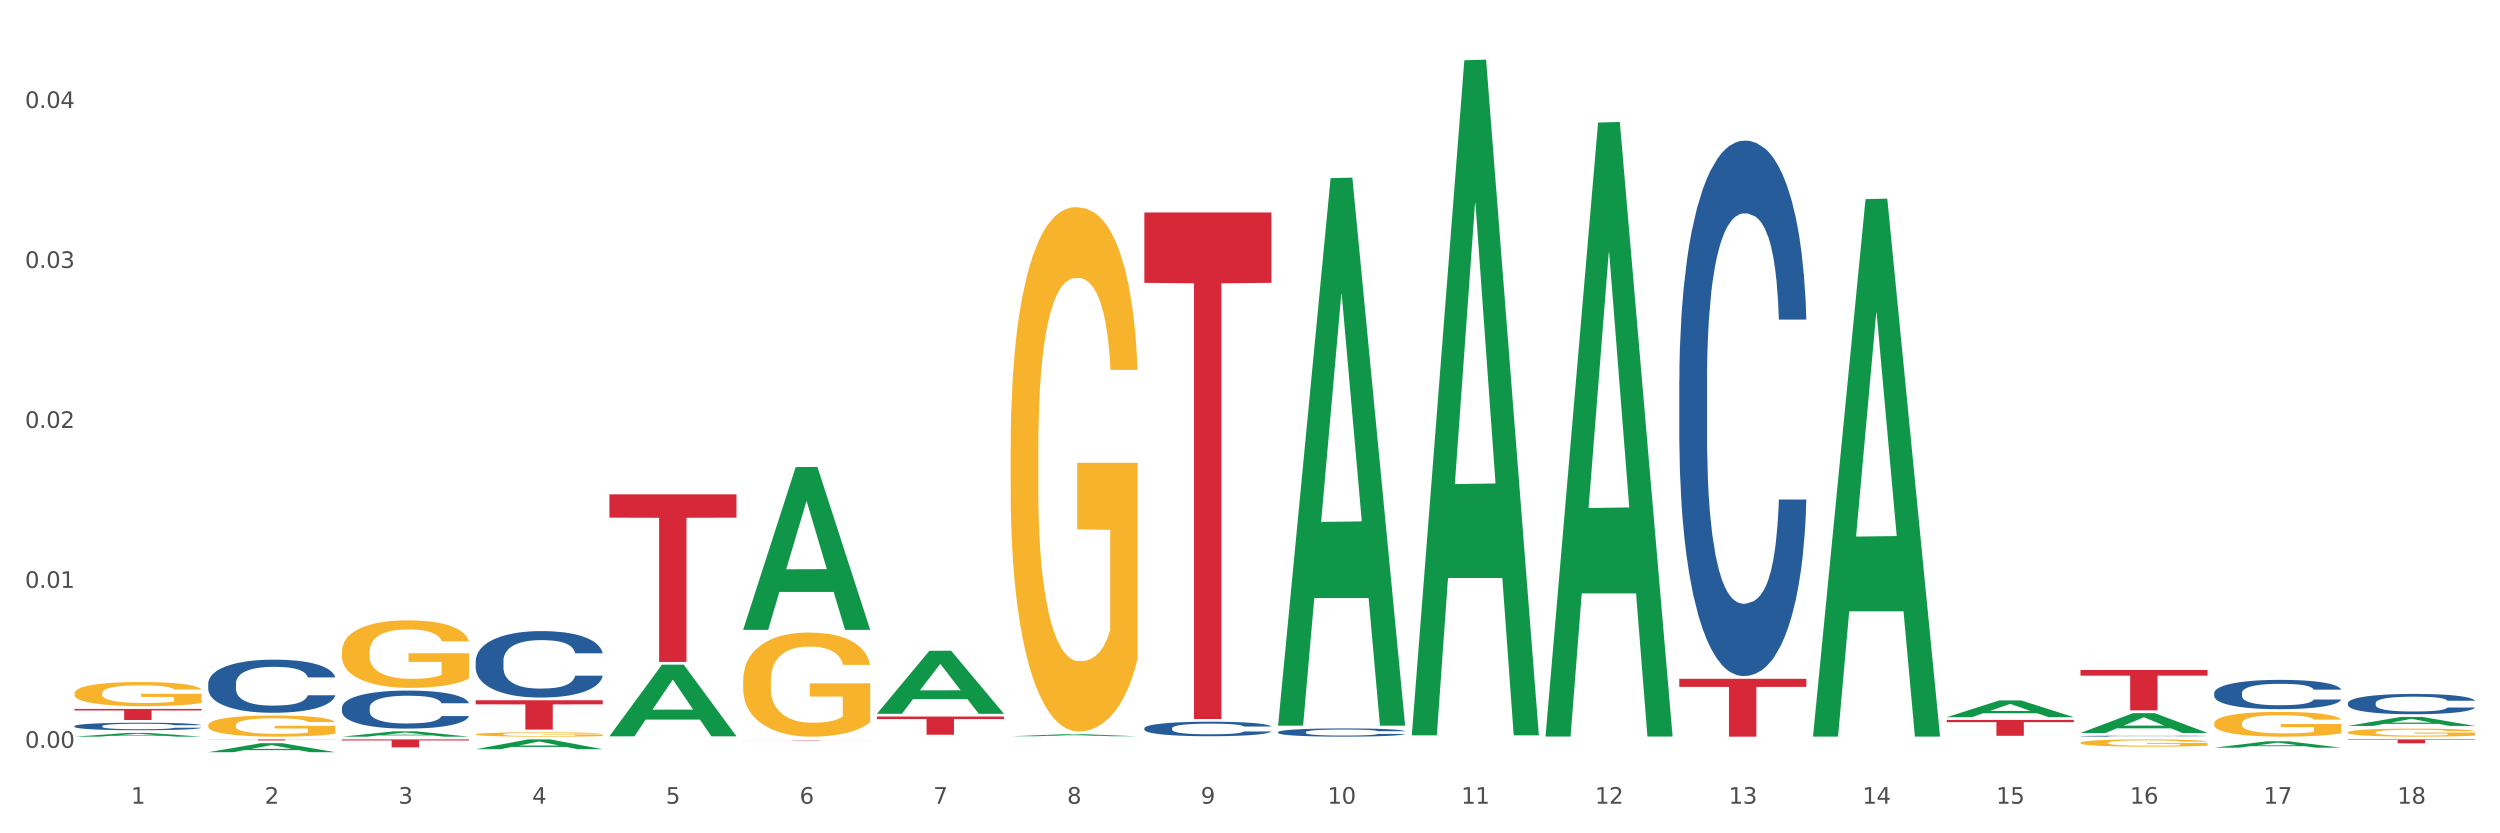 <?xml version="1.0" encoding="utf-8" standalone="no"?>
<!DOCTYPE svg PUBLIC "-//W3C//DTD SVG 1.1//EN"
  "http://www.w3.org/Graphics/SVG/1.1/DTD/svg11.dtd">
<svg xmlns:xlink="http://www.w3.org/1999/xlink" width="1080pt" height="360pt" viewBox="0 0 1080 360" xmlns="http://www.w3.org/2000/svg" version="1.1">
 <rect x="0" y="0" width="1080" height="360" fill="#333333" stroke="none"/>
 <defs>
  <style type="text/css">*{stroke-linejoin: round; stroke-linecap: butt}</style>
 </defs>
 <g id="figure_1">
  <g id="patch_1">
   <path d="M 0 360 
L 1080 360 
L 1080 0 
L 0 0 
z
" style="fill: #ffffff; stroke: #ffffff; stroke-linejoin: miter"/>
  </g>
  <g id="axes_1">
   <g id="matplotlib.axis_1">
    <g id="xtick_1">
     <g id="text_1">
      <!-- 1 -->
      <g style="fill: #4d4d4d" transform="translate(56.563 347.204) scale(0.096 -0.096)">
       <defs>
        <path id="DejaVuSans-31" d="M 794 531 
L 1825 531 
L 1825 4091 
L 703 3866 
L 703 4441 
L 1819 4666 
L 2450 4666 
L 2450 531 
L 3481 531 
L 3481 0 
L 794 0 
L 794 531 
z
" transform="scale(0.016)"/>
       </defs>
       <use xlink:href="#DejaVuSans-31"/>
      </g>
     </g>
    </g>
    <g id="xtick_2">
     <g id="text_2">
      <!-- 2 -->
      <g style="fill: #4d4d4d" transform="translate(114.336 347.204) scale(0.096 -0.096)">
       <defs>
        <path id="DejaVuSans-32" d="M 1228 531 
L 3431 531 
L 3431 0 
L 469 0 
L 469 531 
Q 828 903 1448 1529 
Q 2069 2156 2228 2338 
Q 2531 2678 2651 2914 
Q 2772 3150 2772 3378 
Q 2772 3750 2511 3984 
Q 2250 4219 1831 4219 
Q 1534 4219 1204 4116 
Q 875 4013 500 3803 
L 500 4441 
Q 881 4594 1212 4672 
Q 1544 4750 1819 4750 
Q 2544 4750 2975 4387 
Q 3406 4025 3406 3419 
Q 3406 3131 3298 2873 
Q 3191 2616 2906 2266 
Q 2828 2175 2409 1742 
Q 1991 1309 1228 531 
z
" transform="scale(0.016)"/>
       </defs>
       <use xlink:href="#DejaVuSans-32"/>
      </g>
     </g>
    </g>
    <g id="xtick_3">
     <g id="text_3">
      <!-- 3 -->
      <g style="fill: #4d4d4d" transform="translate(172.109 347.204) scale(0.096 -0.096)">
       <defs>
        <path id="DejaVuSans-33" d="M 2597 2516 
Q 3050 2419 3304 2112 
Q 3559 1806 3559 1356 
Q 3559 666 3084 287 
Q 2609 -91 1734 -91 
Q 1441 -91 1130 -33 
Q 819 25 488 141 
L 488 750 
Q 750 597 1062 519 
Q 1375 441 1716 441 
Q 2309 441 2620 675 
Q 2931 909 2931 1356 
Q 2931 1769 2642 2001 
Q 2353 2234 1838 2234 
L 1294 2234 
L 1294 2753 
L 1863 2753 
Q 2328 2753 2575 2939 
Q 2822 3125 2822 3475 
Q 2822 3834 2567 4026 
Q 2313 4219 1838 4219 
Q 1578 4219 1281 4162 
Q 984 4106 628 3988 
L 628 4550 
Q 988 4650 1302 4700 
Q 1616 4750 1894 4750 
Q 2613 4750 3031 4423 
Q 3450 4097 3450 3541 
Q 3450 3153 3228 2886 
Q 3006 2619 2597 2516 
z
" transform="scale(0.016)"/>
       </defs>
       <use xlink:href="#DejaVuSans-33"/>
      </g>
     </g>
    </g>
    <g id="xtick_4">
     <g id="text_4">
      <!-- 4 -->
      <g style="fill: #4d4d4d" transform="translate(229.882 347.204) scale(0.096 -0.096)">
       <defs>
        <path id="DejaVuSans-34" d="M 2419 4116 
L 825 1625 
L 2419 1625 
L 2419 4116 
z
M 2253 4666 
L 3047 4666 
L 3047 1625 
L 3713 1625 
L 3713 1100 
L 3047 1100 
L 3047 0 
L 2419 0 
L 2419 1100 
L 313 1100 
L 313 1709 
L 2253 4666 
z
" transform="scale(0.016)"/>
       </defs>
       <use xlink:href="#DejaVuSans-34"/>
      </g>
     </g>
    </g>
    <g id="xtick_5">
     <g id="text_5">
      <!-- 5 -->
      <g style="fill: #4d4d4d" transform="translate(287.655 347.204) scale(0.096 -0.096)">
       <defs>
        <path id="DejaVuSans-35" d="M 691 4666 
L 3169 4666 
L 3169 4134 
L 1269 4134 
L 1269 2991 
Q 1406 3038 1543 3061 
Q 1681 3084 1819 3084 
Q 2600 3084 3056 2656 
Q 3513 2228 3513 1497 
Q 3513 744 3044 326 
Q 2575 -91 1722 -91 
Q 1428 -91 1123 -41 
Q 819 9 494 109 
L 494 744 
Q 775 591 1075 516 
Q 1375 441 1709 441 
Q 2250 441 2565 725 
Q 2881 1009 2881 1497 
Q 2881 1984 2565 2268 
Q 2250 2553 1709 2553 
Q 1456 2553 1204 2497 
Q 953 2441 691 2322 
L 691 4666 
z
" transform="scale(0.016)"/>
       </defs>
       <use xlink:href="#DejaVuSans-35"/>
      </g>
     </g>
    </g>
    <g id="xtick_6">
     <g id="text_6">
      <!-- 6 -->
      <g style="fill: #4d4d4d" transform="translate(345.428 347.204) scale(0.096 -0.096)">
       <defs>
        <path id="DejaVuSans-36" d="M 2113 2584 
Q 1688 2584 1439 2293 
Q 1191 2003 1191 1497 
Q 1191 994 1439 701 
Q 1688 409 2113 409 
Q 2538 409 2786 701 
Q 3034 994 3034 1497 
Q 3034 2003 2786 2293 
Q 2538 2584 2113 2584 
z
M 3366 4563 
L 3366 3988 
Q 3128 4100 2886 4159 
Q 2644 4219 2406 4219 
Q 1781 4219 1451 3797 
Q 1122 3375 1075 2522 
Q 1259 2794 1537 2939 
Q 1816 3084 2150 3084 
Q 2853 3084 3261 2657 
Q 3669 2231 3669 1497 
Q 3669 778 3244 343 
Q 2819 -91 2113 -91 
Q 1303 -91 875 529 
Q 447 1150 447 2328 
Q 447 3434 972 4092 
Q 1497 4750 2381 4750 
Q 2619 4750 2861 4703 
Q 3103 4656 3366 4563 
z
" transform="scale(0.016)"/>
       </defs>
       <use xlink:href="#DejaVuSans-36"/>
      </g>
     </g>
    </g>
    <g id="xtick_7">
     <g id="text_7">
      <!-- 7 -->
      <g style="fill: #4d4d4d" transform="translate(403.201 347.204) scale(0.096 -0.096)">
       <defs>
        <path id="DejaVuSans-37" d="M 525 4666 
L 3525 4666 
L 3525 4397 
L 1831 0 
L 1172 0 
L 2766 4134 
L 525 4134 
L 525 4666 
z
" transform="scale(0.016)"/>
       </defs>
       <use xlink:href="#DejaVuSans-37"/>
      </g>
     </g>
    </g>
    <g id="xtick_8">
     <g id="text_8">
      <!-- 8 -->
      <g style="fill: #4d4d4d" transform="translate(460.974 347.204) scale(0.096 -0.096)">
       <defs>
        <path id="DejaVuSans-38" d="M 2034 2216 
Q 1584 2216 1326 1975 
Q 1069 1734 1069 1313 
Q 1069 891 1326 650 
Q 1584 409 2034 409 
Q 2484 409 2743 651 
Q 3003 894 3003 1313 
Q 3003 1734 2745 1975 
Q 2488 2216 2034 2216 
z
M 1403 2484 
Q 997 2584 770 2862 
Q 544 3141 544 3541 
Q 544 4100 942 4425 
Q 1341 4750 2034 4750 
Q 2731 4750 3128 4425 
Q 3525 4100 3525 3541 
Q 3525 3141 3298 2862 
Q 3072 2584 2669 2484 
Q 3125 2378 3379 2068 
Q 3634 1759 3634 1313 
Q 3634 634 3220 271 
Q 2806 -91 2034 -91 
Q 1263 -91 848 271 
Q 434 634 434 1313 
Q 434 1759 690 2068 
Q 947 2378 1403 2484 
z
M 1172 3481 
Q 1172 3119 1398 2916 
Q 1625 2713 2034 2713 
Q 2441 2713 2670 2916 
Q 2900 3119 2900 3481 
Q 2900 3844 2670 4047 
Q 2441 4250 2034 4250 
Q 1625 4250 1398 4047 
Q 1172 3844 1172 3481 
z
" transform="scale(0.016)"/>
       </defs>
       <use xlink:href="#DejaVuSans-38"/>
      </g>
     </g>
    </g>
    <g id="xtick_9">
     <g id="text_9">
      <!-- 9 -->
      <g style="fill: #4d4d4d" transform="translate(518.747 347.204) scale(0.096 -0.096)">
       <defs>
        <path id="DejaVuSans-39" d="M 703 97 
L 703 672 
Q 941 559 1184 500 
Q 1428 441 1663 441 
Q 2288 441 2617 861 
Q 2947 1281 2994 2138 
Q 2813 1869 2534 1725 
Q 2256 1581 1919 1581 
Q 1219 1581 811 2004 
Q 403 2428 403 3163 
Q 403 3881 828 4315 
Q 1253 4750 1959 4750 
Q 2769 4750 3195 4129 
Q 3622 3509 3622 2328 
Q 3622 1225 3098 567 
Q 2575 -91 1691 -91 
Q 1453 -91 1209 -44 
Q 966 3 703 97 
z
M 1959 2075 
Q 2384 2075 2632 2365 
Q 2881 2656 2881 3163 
Q 2881 3666 2632 3958 
Q 2384 4250 1959 4250 
Q 1534 4250 1286 3958 
Q 1038 3666 1038 3163 
Q 1038 2656 1286 2365 
Q 1534 2075 1959 2075 
z
" transform="scale(0.016)"/>
       </defs>
       <use xlink:href="#DejaVuSans-39"/>
      </g>
     </g>
    </g>
    <g id="xtick_10">
     <g id="text_10">
      <!-- 10 -->
      <g style="fill: #4d4d4d" transform="translate(573.466 347.204) scale(0.096 -0.096)">
       <defs>
        <path id="DejaVuSans-30" d="M 2034 4250 
Q 1547 4250 1301 3770 
Q 1056 3291 1056 2328 
Q 1056 1369 1301 889 
Q 1547 409 2034 409 
Q 2525 409 2770 889 
Q 3016 1369 3016 2328 
Q 3016 3291 2770 3770 
Q 2525 4250 2034 4250 
z
M 2034 4750 
Q 2819 4750 3233 4129 
Q 3647 3509 3647 2328 
Q 3647 1150 3233 529 
Q 2819 -91 2034 -91 
Q 1250 -91 836 529 
Q 422 1150 422 2328 
Q 422 3509 836 4129 
Q 1250 4750 2034 4750 
z
" transform="scale(0.016)"/>
       </defs>
       <use xlink:href="#DejaVuSans-31"/>
       <use xlink:href="#DejaVuSans-30" transform="translate(63.623 0)"/>
      </g>
     </g>
    </g>
    <g id="xtick_11">
     <g id="text_11">
      <!-- 11 -->
      <g style="fill: #4d4d4d" transform="translate(631.239 347.204) scale(0.096 -0.096)">
       <use xlink:href="#DejaVuSans-31"/>
       <use xlink:href="#DejaVuSans-31" transform="translate(63.623 0)"/>
      </g>
     </g>
    </g>
    <g id="xtick_12">
     <g id="text_12">
      <!-- 12 -->
      <g style="fill: #4d4d4d" transform="translate(689.012 347.204) scale(0.096 -0.096)">
       <use xlink:href="#DejaVuSans-31"/>
       <use xlink:href="#DejaVuSans-32" transform="translate(63.623 0)"/>
      </g>
     </g>
    </g>
    <g id="xtick_13">
     <g id="text_13">
      <!-- 13 -->
      <g style="fill: #4d4d4d" transform="translate(746.785 347.204) scale(0.096 -0.096)">
       <use xlink:href="#DejaVuSans-31"/>
       <use xlink:href="#DejaVuSans-33" transform="translate(63.623 0)"/>
      </g>
     </g>
    </g>
    <g id="xtick_14">
     <g id="text_14">
      <!-- 14 -->
      <g style="fill: #4d4d4d" transform="translate(804.558 347.204) scale(0.096 -0.096)">
       <use xlink:href="#DejaVuSans-31"/>
       <use xlink:href="#DejaVuSans-34" transform="translate(63.623 0)"/>
      </g>
     </g>
    </g>
    <g id="xtick_15">
     <g id="text_15">
      <!-- 15 -->
      <g style="fill: #4d4d4d" transform="translate(862.331 347.204) scale(0.096 -0.096)">
       <use xlink:href="#DejaVuSans-31"/>
       <use xlink:href="#DejaVuSans-35" transform="translate(63.623 0)"/>
      </g>
     </g>
    </g>
    <g id="xtick_16">
     <g id="text_16">
      <!-- 16 -->
      <g style="fill: #4d4d4d" transform="translate(920.104 347.204) scale(0.096 -0.096)">
       <use xlink:href="#DejaVuSans-31"/>
       <use xlink:href="#DejaVuSans-36" transform="translate(63.623 0)"/>
      </g>
     </g>
    </g>
    <g id="xtick_17">
     <g id="text_17">
      <!-- 17 -->
      <g style="fill: #4d4d4d" transform="translate(977.877 347.204) scale(0.096 -0.096)">
       <use xlink:href="#DejaVuSans-31"/>
       <use xlink:href="#DejaVuSans-37" transform="translate(63.623 0)"/>
      </g>
     </g>
    </g>
    <g id="xtick_18">
     <g id="text_18">
      <!-- 18 -->
      <g style="fill: #4d4d4d" transform="translate(1035.65 347.204) scale(0.096 -0.096)">
       <use xlink:href="#DejaVuSans-31"/>
       <use xlink:href="#DejaVuSans-38" transform="translate(63.623 0)"/>
      </g>
     </g>
    </g>
    <g id="xtick_19"/>
    <g id="xtick_20"/>
    <g id="xtick_21"/>
    <g id="xtick_22"/>
    <g id="xtick_23"/>
    <g id="xtick_24"/>
    <g id="xtick_25"/>
    <g id="xtick_26"/>
    <g id="xtick_27"/>
    <g id="xtick_28"/>
    <g id="xtick_29"/>
    <g id="xtick_30"/>
    <g id="xtick_31"/>
    <g id="xtick_32"/>
    <g id="xtick_33"/>
    <g id="xtick_34"/>
    <g id="xtick_35"/>
   </g>
   <g id="matplotlib.axis_2">
    <g id="ytick_1">
     <g id="text_19">
      <!-- 0.00 -->
      <g style="fill: #4d4d4d" transform="translate(10.8 323.057) scale(0.096 -0.096)">
       <defs>
        <path id="DejaVuSans-2e" d="M 684 794 
L 1344 794 
L 1344 0 
L 684 0 
L 684 794 
z
" transform="scale(0.016)"/>
       </defs>
       <use xlink:href="#DejaVuSans-30"/>
       <use xlink:href="#DejaVuSans-2e" transform="translate(63.623 0)"/>
       <use xlink:href="#DejaVuSans-30" transform="translate(95.41 0)"/>
       <use xlink:href="#DejaVuSans-30" transform="translate(159.033 0)"/>
      </g>
     </g>
    </g>
    <g id="ytick_2">
     <g id="text_20">
      <!-- 0.01 -->
      <g style="fill: #4d4d4d" transform="translate(10.8 253.957) scale(0.096 -0.096)">
       <use xlink:href="#DejaVuSans-30"/>
       <use xlink:href="#DejaVuSans-2e" transform="translate(63.623 0)"/>
       <use xlink:href="#DejaVuSans-30" transform="translate(95.41 0)"/>
       <use xlink:href="#DejaVuSans-31" transform="translate(159.033 0)"/>
      </g>
     </g>
    </g>
    <g id="ytick_3">
     <g id="text_21">
      <!-- 0.02 -->
      <g style="fill: #4d4d4d" transform="translate(10.8 184.857) scale(0.096 -0.096)">
       <use xlink:href="#DejaVuSans-30"/>
       <use xlink:href="#DejaVuSans-2e" transform="translate(63.623 0)"/>
       <use xlink:href="#DejaVuSans-30" transform="translate(95.41 0)"/>
       <use xlink:href="#DejaVuSans-32" transform="translate(159.033 0)"/>
      </g>
     </g>
    </g>
    <g id="ytick_4">
     <g id="text_22">
      <!-- 0.03 -->
      <g style="fill: #4d4d4d" transform="translate(10.8 115.757) scale(0.096 -0.096)">
       <use xlink:href="#DejaVuSans-30"/>
       <use xlink:href="#DejaVuSans-2e" transform="translate(63.623 0)"/>
       <use xlink:href="#DejaVuSans-30" transform="translate(95.41 0)"/>
       <use xlink:href="#DejaVuSans-33" transform="translate(159.033 0)"/>
      </g>
     </g>
    </g>
    <g id="ytick_5">
     <g id="text_23">
      <!-- 0.04 -->
      <g style="fill: #4d4d4d" transform="translate(10.8 46.657) scale(0.096 -0.096)">
       <use xlink:href="#DejaVuSans-30"/>
       <use xlink:href="#DejaVuSans-2e" transform="translate(63.623 0)"/>
       <use xlink:href="#DejaVuSans-30" transform="translate(95.41 0)"/>
       <use xlink:href="#DejaVuSans-34" transform="translate(159.033 0)"/>
      </g>
     </g>
    </g>
    <g id="ytick_6"/>
    <g id="ytick_7"/>
    <g id="ytick_8"/>
    <g id="ytick_9"/>
   </g>
   <g id="PolyCollection_1">
    <path d="M 32.175 318.232 
L 32.232 318.231 
L 54.864 316.637 
L 64.257 316.635 
L 87.059 318.235 
L 76.196 318.235 
L 71.273 317.863 
L 47.905 317.863 
L 47.735 317.869 
L 42.982 318.235 
L 32.175 318.235 
L 32.175 318.232 
L 50.847 317.64 
L 68.331 317.639 
L 59.674 316.976 
L 59.561 316.973 
L 59.447 316.978 
L 50.79 317.639 
L 50.847 317.64 
L 32.175 318.232 
z
" clip-path="url(#p375efb8345)" style="fill: #109648"/>
    <path d="M 840.997 311.005 
L 895.881 311.005 
L 895.881 311.958 
L 874.291 311.964 
L 874.291 317.862 
L 862.456 317.862 
L 862.456 311.964 
L 840.997 311.958 
L 840.997 311.011 
L 840.997 311.005 
z
" clip-path="url(#p375efb8345)" style="fill: #d62839"/>
    <path d="M 89.948 313.316 
L 90.013 313.308 
L 90.013 313.007 
L 90.142 312.748 
L 90.79 312.122 
L 91.762 311.604 
L 92.475 311.328 
L 93.188 311.103 
L 94.03 310.877 
L 95.067 310.644 
L 96.946 310.301 
L 98.113 310.126 
L 99.538 309.942 
L 102.13 309.675 
L 104.009 309.524 
L 105.953 309.399 
L 109.128 309.249 
L 111.202 309.182 
L 113.405 309.132 
L 116.062 309.099 
L 118.071 309.09 
L 122.477 309.115 
L 126.235 309.19 
L 128.049 309.249 
L 130.382 309.349 
L 131.613 309.416 
L 133.622 309.55 
L 135.696 309.725 
L 137.121 309.875 
L 139.26 310.159 
L 140.88 310.443 
L 142.37 310.794 
L 143.148 311.036 
L 143.731 311.262 
L 144.249 311.52 
L 144.768 311.93 
L 133.104 311.93 
L 132.65 311.637 
L 131.937 311.362 
L 130.901 311.095 
L 129.993 310.928 
L 128.438 310.719 
L 127.013 310.585 
L 125.522 310.485 
L 123.708 310.401 
L 122.282 310.36 
L 120.274 310.326 
L 116.321 310.335 
L 113.664 310.401 
L 111.85 310.485 
L 110.684 310.56 
L 109.647 310.644 
L 108.48 310.76 
L 107.12 310.936 
L 106.148 311.095 
L 105.176 311.295 
L 104.398 311.495 
L 103.685 311.729 
L 103.102 311.98 
L 102.648 312.239 
L 102.26 312.556 
L 101.936 313.082 
L 101.936 314.226 
L 102.065 314.485 
L 102.389 314.828 
L 102.778 315.087 
L 103.426 315.396 
L 104.009 315.604 
L 105.111 315.905 
L 106.342 316.156 
L 107.314 316.314 
L 108.286 316.448 
L 109.971 316.632 
L 111.85 316.782 
L 113.47 316.874 
L 115.673 316.957 
L 117.163 316.991 
L 118.459 317.007 
L 121.634 317.007 
L 123.902 316.982 
L 126.43 316.924 
L 128.373 316.849 
L 129.993 316.757 
L 131.808 316.607 
L 132.974 316.465 
L 132.974 314.719 
L 118.719 314.711 
L 118.719 313.55 
L 144.832 313.55 
L 144.832 316.957 
L 143.731 317.133 
L 142.5 317.291 
L 141.204 317.433 
L 139.26 317.609 
L 136.927 317.776 
L 134.853 317.893 
L 132.65 317.993 
L 130.058 318.085 
L 126.689 318.168 
L 124.615 318.202 
L 122.023 318.227 
L 118.978 318.235 
L 116.321 318.218 
L 113.729 318.177 
L 111.007 318.101 
L 108.351 317.993 
L 106.342 317.884 
L 104.333 317.751 
L 102.195 317.575 
L 100.51 317.408 
L 99.214 317.258 
L 97.789 317.066 
L 96.233 316.815 
L 95.067 316.59 
L 94.03 316.356 
L 92.929 316.055 
L 92.151 315.796 
L 91.374 315.471 
L 90.92 315.229 
L 90.402 314.853 
L 90.013 314.327 
L 89.948 313.316 
z
" clip-path="url(#p375efb8345)" style="fill: #f7b32b"/>
    <path d="M 205.494 317.23 
L 205.559 317.228 
L 205.559 317.166 
L 205.688 317.113 
L 206.336 316.985 
L 207.308 316.88 
L 208.021 316.823 
L 208.734 316.777 
L 209.576 316.731 
L 210.613 316.683 
L 212.492 316.613 
L 213.659 316.577 
L 215.084 316.54 
L 217.676 316.485 
L 219.555 316.454 
L 221.499 316.429 
L 224.674 316.398 
L 226.748 316.384 
L 228.951 316.374 
L 231.608 316.367 
L 233.616 316.366 
L 238.023 316.371 
L 241.781 316.386 
L 243.595 316.398 
L 245.928 316.419 
L 247.159 316.432 
L 249.168 316.46 
L 251.242 316.495 
L 252.667 316.526 
L 254.806 316.584 
L 256.426 316.642 
L 257.916 316.714 
L 258.694 316.763 
L 259.277 316.81 
L 259.795 316.862 
L 260.313 316.946 
L 248.65 316.946 
L 248.196 316.886 
L 247.483 316.83 
L 246.447 316.775 
L 245.539 316.741 
L 243.984 316.699 
L 242.559 316.671 
L 241.068 316.651 
L 239.254 316.634 
L 237.828 316.625 
L 235.82 316.618 
L 231.867 316.62 
L 229.21 316.634 
L 227.396 316.651 
L 226.229 316.666 
L 225.193 316.683 
L 224.026 316.707 
L 222.666 316.743 
L 221.694 316.775 
L 220.722 316.816 
L 219.944 316.857 
L 219.231 316.905 
L 218.648 316.956 
L 218.194 317.009 
L 217.806 317.074 
L 217.482 317.182 
L 217.482 317.416 
L 217.611 317.469 
L 217.935 317.539 
L 218.324 317.591 
L 218.972 317.655 
L 219.555 317.697 
L 220.657 317.759 
L 221.888 317.81 
L 222.86 317.842 
L 223.832 317.87 
L 225.517 317.907 
L 227.396 317.938 
L 229.016 317.957 
L 231.219 317.974 
L 232.709 317.981 
L 234.005 317.984 
L 237.18 317.984 
L 239.448 317.979 
L 241.975 317.967 
L 243.919 317.952 
L 245.539 317.933 
L 247.354 317.902 
L 248.52 317.873 
L 248.52 317.516 
L 234.264 317.515 
L 234.264 317.277 
L 260.378 317.277 
L 260.378 317.974 
L 259.277 318.01 
L 258.046 318.042 
L 256.75 318.071 
L 254.806 318.107 
L 252.473 318.141 
L 250.399 318.165 
L 248.196 318.186 
L 245.604 318.204 
L 242.235 318.221 
L 240.161 318.228 
L 237.569 318.233 
L 234.524 318.235 
L 231.867 318.232 
L 229.275 318.223 
L 226.553 318.208 
L 223.897 318.186 
L 221.888 318.163 
L 219.879 318.136 
L 217.741 318.1 
L 216.056 318.066 
L 214.76 318.035 
L 213.335 317.996 
L 211.779 317.945 
L 210.613 317.899 
L 209.576 317.851 
L 208.475 317.79 
L 207.697 317.737 
L 206.92 317.67 
L 206.466 317.62 
L 205.948 317.544 
L 205.559 317.436 
L 205.494 317.23 
z
" clip-path="url(#p375efb8345)" style="fill: #f7b32b"/>
    <path d="M 321.04 294.05 
L 321.105 294.009 
L 321.105 292.531 
L 321.234 291.258 
L 321.882 288.178 
L 322.854 285.632 
L 323.567 284.277 
L 324.28 283.169 
L 325.122 282.06 
L 326.159 280.91 
L 328.038 279.227 
L 329.205 278.364 
L 330.63 277.461 
L 333.222 276.147 
L 335.101 275.408 
L 337.045 274.792 
L 340.22 274.053 
L 342.294 273.725 
L 344.497 273.478 
L 347.154 273.314 
L 349.162 273.273 
L 353.569 273.396 
L 357.327 273.766 
L 359.141 274.053 
L 361.474 274.546 
L 362.705 274.874 
L 364.714 275.531 
L 366.788 276.393 
L 368.213 277.133 
L 370.352 278.529 
L 371.972 279.925 
L 373.462 281.649 
L 374.239 282.84 
L 374.823 283.949 
L 375.341 285.222 
L 375.859 287.234 
L 364.196 287.234 
L 363.742 285.797 
L 363.029 284.442 
L 361.993 283.128 
L 361.085 282.306 
L 359.53 281.28 
L 358.105 280.623 
L 356.614 280.13 
L 354.8 279.719 
L 353.374 279.514 
L 351.366 279.35 
L 347.413 279.391 
L 344.756 279.719 
L 342.942 280.13 
L 341.775 280.5 
L 340.739 280.91 
L 339.572 281.485 
L 338.212 282.347 
L 337.24 283.128 
L 336.268 284.113 
L 335.49 285.099 
L 334.777 286.248 
L 334.194 287.48 
L 333.74 288.753 
L 333.352 290.313 
L 333.028 292.9 
L 333.028 298.526 
L 333.157 299.799 
L 333.481 301.482 
L 333.87 302.755 
L 334.518 304.274 
L 335.101 305.301 
L 336.203 306.779 
L 337.434 308.011 
L 338.406 308.791 
L 339.378 309.448 
L 341.063 310.351 
L 342.942 311.09 
L 344.562 311.542 
L 346.765 311.953 
L 348.255 312.117 
L 349.551 312.199 
L 352.726 312.199 
L 354.994 312.076 
L 357.521 311.788 
L 359.465 311.419 
L 361.085 310.967 
L 362.9 310.228 
L 364.066 309.53 
L 364.066 300.948 
L 349.81 300.907 
L 349.81 295.2 
L 375.924 295.2 
L 375.924 311.953 
L 374.823 312.815 
L 373.591 313.595 
L 372.296 314.293 
L 370.352 315.155 
L 368.019 315.977 
L 365.945 316.552 
L 363.742 317.044 
L 361.15 317.496 
L 357.781 317.907 
L 355.707 318.071 
L 353.115 318.194 
L 350.07 318.235 
L 347.413 318.153 
L 344.821 317.948 
L 342.099 317.578 
L 339.443 317.044 
L 337.434 316.511 
L 335.425 315.854 
L 333.287 314.991 
L 331.602 314.17 
L 330.306 313.431 
L 328.881 312.487 
L 327.325 311.255 
L 326.159 310.146 
L 325.122 308.996 
L 324.021 307.518 
L 323.243 306.245 
L 322.465 304.644 
L 322.012 303.453 
L 321.493 301.605 
L 321.105 299.018 
L 321.04 294.05 
z
" clip-path="url(#p375efb8345)" style="fill: #f7b32b"/>
    <path d="M 436.586 194.142 
L 436.651 193.935 
L 436.651 186.487 
L 436.78 180.072 
L 437.428 164.554 
L 438.4 151.726 
L 439.113 144.898 
L 439.826 139.312 
L 440.668 133.725 
L 441.705 127.932 
L 443.584 119.449 
L 444.75 115.104 
L 446.176 110.552 
L 448.768 103.93 
L 450.647 100.206 
L 452.591 97.103 
L 455.766 93.378 
L 457.84 91.723 
L 460.043 90.482 
L 462.7 89.654 
L 464.708 89.447 
L 469.115 90.068 
L 472.873 91.93 
L 474.687 93.378 
L 477.02 95.861 
L 478.251 97.516 
L 480.26 100.827 
L 482.334 105.172 
L 483.759 108.896 
L 485.898 115.931 
L 487.517 122.966 
L 489.008 131.656 
L 489.785 137.656 
L 490.369 143.243 
L 490.887 149.657 
L 491.405 159.796 
L 479.742 159.796 
L 479.288 152.554 
L 478.575 145.726 
L 477.539 139.105 
L 476.631 134.967 
L 475.076 129.794 
L 473.651 126.483 
L 472.16 124.001 
L 470.346 121.931 
L 468.92 120.897 
L 466.912 120.069 
L 462.959 120.276 
L 460.302 121.931 
L 458.488 124.001 
L 457.321 125.863 
L 456.285 127.932 
L 455.118 130.828 
L 453.757 135.174 
L 452.785 139.105 
L 451.814 144.071 
L 451.036 149.036 
L 450.323 154.83 
L 449.74 161.037 
L 449.286 167.451 
L 448.898 175.314 
L 448.574 188.349 
L 448.574 216.695 
L 448.703 223.109 
L 449.027 231.592 
L 449.416 238.007 
L 450.064 245.662 
L 450.647 250.835 
L 451.749 258.284 
L 452.98 264.491 
L 453.952 268.422 
L 454.924 271.733 
L 456.609 276.285 
L 458.488 280.009 
L 460.108 282.285 
L 462.311 284.354 
L 463.801 285.182 
L 465.097 285.595 
L 468.272 285.595 
L 470.54 284.975 
L 473.067 283.526 
L 475.011 281.664 
L 476.631 279.388 
L 478.446 275.664 
L 479.612 272.146 
L 479.612 228.903 
L 465.356 228.696 
L 465.356 199.936 
L 491.47 199.936 
L 491.47 284.354 
L 490.369 288.699 
L 489.137 292.63 
L 487.841 296.148 
L 485.898 300.493 
L 483.565 304.631 
L 481.491 307.528 
L 479.288 310.01 
L 476.696 312.286 
L 473.327 314.356 
L 471.253 315.183 
L 468.661 315.804 
L 465.616 316.011 
L 462.959 315.597 
L 460.367 314.562 
L 457.645 312.7 
L 454.989 310.01 
L 452.98 307.321 
L 450.971 304.01 
L 448.833 299.665 
L 447.148 295.527 
L 445.852 291.803 
L 444.426 287.044 
L 442.871 280.836 
L 441.705 275.25 
L 440.668 269.457 
L 439.567 262.008 
L 438.789 255.594 
L 438.011 247.524 
L 437.558 241.524 
L 437.039 232.213 
L 436.651 219.178 
L 436.586 194.142 
z
" clip-path="url(#p375efb8345)" style="fill: #f7b32b"/>
    <path d="M 898.77 320.867 
L 898.835 320.864 
L 898.835 320.761 
L 898.964 320.671 
L 899.612 320.455 
L 900.584 320.277 
L 901.297 320.182 
L 902.01 320.104 
L 902.852 320.026 
L 903.889 319.946 
L 905.768 319.827 
L 906.934 319.767 
L 908.36 319.704 
L 910.952 319.611 
L 912.831 319.56 
L 914.775 319.516 
L 917.95 319.464 
L 920.024 319.441 
L 922.227 319.424 
L 924.884 319.413 
L 926.892 319.41 
L 931.299 319.418 
L 935.057 319.444 
L 936.871 319.464 
L 939.204 319.499 
L 940.435 319.522 
L 942.444 319.568 
L 944.517 319.629 
L 945.943 319.68 
L 948.081 319.778 
L 949.701 319.876 
L 951.192 319.997 
L 951.969 320.081 
L 952.552 320.159 
L 953.071 320.248 
L 953.589 320.389 
L 941.926 320.389 
L 941.472 320.288 
L 940.759 320.193 
L 939.722 320.101 
L 938.815 320.043 
L 937.26 319.971 
L 935.834 319.925 
L 934.344 319.891 
L 932.53 319.862 
L 931.104 319.848 
L 929.095 319.836 
L 925.143 319.839 
L 922.486 319.862 
L 920.672 319.891 
L 919.505 319.917 
L 918.468 319.946 
L 917.302 319.986 
L 915.941 320.046 
L 914.969 320.101 
L 913.997 320.17 
L 913.22 320.239 
L 912.507 320.32 
L 911.924 320.406 
L 911.47 320.496 
L 911.081 320.605 
L 910.757 320.787 
L 910.757 321.181 
L 910.887 321.271 
L 911.211 321.389 
L 911.6 321.478 
L 912.248 321.585 
L 912.831 321.657 
L 913.933 321.76 
L 915.164 321.847 
L 916.136 321.902 
L 917.108 321.948 
L 918.792 322.011 
L 920.672 322.063 
L 922.292 322.095 
L 924.495 322.123 
L 925.985 322.135 
L 927.281 322.141 
L 930.456 322.141 
L 932.724 322.132 
L 935.251 322.112 
L 937.195 322.086 
L 938.815 322.054 
L 940.63 322.002 
L 941.796 321.953 
L 941.796 321.351 
L 927.54 321.348 
L 927.54 320.948 
L 953.654 320.948 
L 953.654 322.123 
L 952.552 322.184 
L 951.321 322.239 
L 950.025 322.288 
L 948.081 322.348 
L 945.749 322.406 
L 943.675 322.446 
L 941.472 322.481 
L 938.88 322.512 
L 935.51 322.541 
L 933.437 322.553 
L 930.845 322.561 
L 927.799 322.564 
L 925.143 322.558 
L 922.551 322.544 
L 919.829 322.518 
L 917.172 322.481 
L 915.164 322.443 
L 913.155 322.397 
L 911.017 322.337 
L 909.332 322.279 
L 908.036 322.227 
L 906.61 322.161 
L 905.055 322.074 
L 903.889 321.997 
L 902.852 321.916 
L 901.75 321.812 
L 900.973 321.723 
L 900.195 321.611 
L 899.742 321.527 
L 899.223 321.397 
L 898.835 321.216 
L 898.77 320.867 
z
" clip-path="url(#p375efb8345)" style="fill: #f7b32b"/>
    <path d="M 956.543 312.483 
L 956.607 312.473 
L 956.607 312.121 
L 956.737 311.819 
L 957.385 311.086 
L 958.357 310.481 
L 959.07 310.158 
L 959.783 309.895 
L 960.625 309.631 
L 961.662 309.358 
L 963.541 308.957 
L 964.707 308.752 
L 966.133 308.537 
L 968.725 308.225 
L 970.604 308.049 
L 972.548 307.902 
L 975.723 307.727 
L 977.797 307.648 
L 980 307.59 
L 982.656 307.551 
L 984.665 307.541 
L 989.072 307.57 
L 992.83 307.658 
L 994.644 307.727 
L 996.977 307.844 
L 998.208 307.922 
L 1000.217 308.078 
L 1002.29 308.283 
L 1003.716 308.459 
L 1005.854 308.791 
L 1007.474 309.123 
L 1008.965 309.533 
L 1009.742 309.817 
L 1010.325 310.08 
L 1010.844 310.383 
L 1011.362 310.862 
L 999.698 310.862 
L 999.245 310.52 
L 998.532 310.197 
L 997.495 309.885 
L 996.588 309.69 
L 995.033 309.445 
L 993.607 309.289 
L 992.117 309.172 
L 990.303 309.074 
L 988.877 309.026 
L 986.868 308.986 
L 982.916 308.996 
L 980.259 309.074 
L 978.445 309.172 
L 977.278 309.26 
L 976.241 309.358 
L 975.075 309.494 
L 973.714 309.699 
L 972.742 309.885 
L 971.77 310.119 
L 970.993 310.354 
L 970.28 310.627 
L 969.697 310.92 
L 969.243 311.223 
L 968.854 311.594 
L 968.53 312.209 
L 968.53 313.547 
L 968.66 313.85 
L 968.984 314.25 
L 969.373 314.553 
L 970.021 314.915 
L 970.604 315.159 
L 971.706 315.51 
L 972.937 315.803 
L 973.909 315.989 
L 974.881 316.145 
L 976.565 316.36 
L 978.445 316.536 
L 980.065 316.643 
L 982.268 316.741 
L 983.758 316.78 
L 985.054 316.799 
L 988.229 316.799 
L 990.497 316.77 
L 993.024 316.702 
L 994.968 316.614 
L 996.588 316.506 
L 998.403 316.331 
L 999.569 316.165 
L 999.569 314.124 
L 985.313 314.114 
L 985.313 312.756 
L 1011.427 312.756 
L 1011.427 316.741 
L 1010.325 316.946 
L 1009.094 317.132 
L 1007.798 317.298 
L 1005.854 317.503 
L 1003.522 317.698 
L 1001.448 317.835 
L 999.245 317.952 
L 996.653 318.059 
L 993.283 318.157 
L 991.21 318.196 
L 988.618 318.225 
L 985.572 318.235 
L 982.916 318.216 
L 980.324 318.167 
L 977.602 318.079 
L 974.945 317.952 
L 972.937 317.825 
L 970.928 317.669 
L 968.79 317.464 
L 967.105 317.268 
L 965.809 317.092 
L 964.383 316.868 
L 962.828 316.575 
L 961.662 316.311 
L 960.625 316.038 
L 959.523 315.686 
L 958.746 315.383 
L 957.968 315.002 
L 957.515 314.719 
L 956.996 314.28 
L 956.607 313.664 
L 956.543 312.483 
z
" clip-path="url(#p375efb8345)" style="fill: #f7b32b"/>
    <path d="M 1014.316 316.375 
L 1014.38 316.372 
L 1014.38 316.258 
L 1014.51 316.16 
L 1015.158 315.924 
L 1016.13 315.728 
L 1016.843 315.624 
L 1017.556 315.538 
L 1018.398 315.453 
L 1019.435 315.365 
L 1021.314 315.235 
L 1022.48 315.169 
L 1023.906 315.099 
L 1026.498 314.998 
L 1028.377 314.942 
L 1030.321 314.894 
L 1033.496 314.837 
L 1035.57 314.812 
L 1037.773 314.793 
L 1040.429 314.781 
L 1042.438 314.777 
L 1046.845 314.787 
L 1050.603 314.815 
L 1052.417 314.837 
L 1054.75 314.875 
L 1055.981 314.9 
L 1057.99 314.951 
L 1060.063 315.017 
L 1061.489 315.074 
L 1063.627 315.182 
L 1065.247 315.289 
L 1066.738 315.422 
L 1067.515 315.513 
L 1068.098 315.598 
L 1068.617 315.696 
L 1069.135 315.851 
L 1057.471 315.851 
L 1057.018 315.74 
L 1056.305 315.636 
L 1055.268 315.535 
L 1054.361 315.472 
L 1052.806 315.393 
L 1051.38 315.343 
L 1049.89 315.305 
L 1048.076 315.273 
L 1046.65 315.257 
L 1044.641 315.245 
L 1040.689 315.248 
L 1038.032 315.273 
L 1036.218 315.305 
L 1035.051 315.333 
L 1034.014 315.365 
L 1032.848 315.409 
L 1031.487 315.475 
L 1030.515 315.535 
L 1029.543 315.611 
L 1028.766 315.687 
L 1028.053 315.775 
L 1027.47 315.87 
L 1027.016 315.968 
L 1026.627 316.088 
L 1026.303 316.287 
L 1026.303 316.719 
L 1026.433 316.817 
L 1026.757 316.947 
L 1027.146 317.045 
L 1027.794 317.161 
L 1028.377 317.24 
L 1029.479 317.354 
L 1030.71 317.449 
L 1031.682 317.509 
L 1032.654 317.559 
L 1034.338 317.629 
L 1036.218 317.686 
L 1037.838 317.72 
L 1040.041 317.752 
L 1041.531 317.765 
L 1042.827 317.771 
L 1046.002 317.771 
L 1048.27 317.761 
L 1050.797 317.739 
L 1052.741 317.711 
L 1054.361 317.676 
L 1056.176 317.619 
L 1057.342 317.566 
L 1057.342 316.906 
L 1043.086 316.903 
L 1043.086 316.464 
L 1069.2 316.464 
L 1069.2 317.752 
L 1068.098 317.818 
L 1066.867 317.878 
L 1065.571 317.932 
L 1063.627 317.998 
L 1061.295 318.061 
L 1059.221 318.106 
L 1057.018 318.144 
L 1054.426 318.178 
L 1051.056 318.21 
L 1048.983 318.222 
L 1046.391 318.232 
L 1043.345 318.235 
L 1040.689 318.229 
L 1038.097 318.213 
L 1035.375 318.185 
L 1032.718 318.144 
L 1030.71 318.102 
L 1028.701 318.052 
L 1026.563 317.986 
L 1024.878 317.922 
L 1023.582 317.866 
L 1022.156 317.793 
L 1020.601 317.698 
L 1019.435 317.613 
L 1018.398 317.525 
L 1017.296 317.411 
L 1016.519 317.313 
L 1015.741 317.19 
L 1015.288 317.098 
L 1014.769 316.956 
L 1014.38 316.757 
L 1014.316 316.375 
z
" clip-path="url(#p375efb8345)" style="fill: #f7b32b"/>
    <path d="M 725.451 293.251 
L 780.335 293.251 
L 780.335 296.723 
L 758.746 296.746 
L 758.746 318.235 
L 746.91 318.235 
L 746.91 296.746 
L 725.451 296.723 
L 725.451 293.274 
L 725.451 293.251 
z
" clip-path="url(#p375efb8345)" style="fill: #d62839"/>
    <path d="M 494.359 91.777 
L 549.243 91.777 
L 549.243 122.187 
L 527.654 122.392 
L 527.654 310.604 
L 515.818 310.604 
L 515.818 122.392 
L 494.359 122.187 
L 494.359 91.983 
L 494.359 91.777 
z
" clip-path="url(#p375efb8345)" style="fill: #d62839"/>
    <path d="M 378.813 309.533 
L 433.697 309.533 
L 433.697 310.628 
L 412.108 310.635 
L 412.108 317.41 
L 400.272 317.41 
L 400.272 310.635 
L 378.813 310.628 
L 378.813 309.54 
L 378.813 309.533 
z
" clip-path="url(#p375efb8345)" style="fill: #d62839"/>
    <path d="M 321.04 319.836 
L 375.924 319.836 
L 375.924 319.856 
L 354.335 319.856 
L 354.335 319.982 
L 342.499 319.982 
L 342.499 319.856 
L 321.04 319.856 
L 321.04 319.836 
L 321.04 319.836 
z
" clip-path="url(#p375efb8345)" style="fill: #d62839"/>
    <path d="M 263.267 213.56 
L 318.151 213.56 
L 318.151 223.619 
L 296.562 223.687 
L 296.562 285.945 
L 284.726 285.945 
L 284.726 223.687 
L 263.267 223.619 
L 263.267 213.628 
L 263.267 213.56 
z
" clip-path="url(#p375efb8345)" style="fill: #d62839"/>
    <path d="M 898.77 289.451 
L 953.654 289.451 
L 953.654 291.877 
L 932.064 291.893 
L 932.064 306.903 
L 920.229 306.903 
L 920.229 291.893 
L 898.77 291.877 
L 898.77 289.468 
L 898.77 289.451 
z
" clip-path="url(#p375efb8345)" style="fill: #d62839"/>
    <path d="M 205.494 302.518 
L 260.378 302.518 
L 260.378 304.279 
L 238.789 304.291 
L 238.789 315.191 
L 226.953 315.191 
L 226.953 304.291 
L 205.494 304.279 
L 205.494 302.529 
L 205.494 302.518 
z
" clip-path="url(#p375efb8345)" style="fill: #d62839"/>
    <path d="M 89.948 319.41 
L 144.832 319.41 
L 144.832 319.476 
L 123.243 319.477 
L 123.243 319.888 
L 111.407 319.888 
L 111.407 319.477 
L 89.948 319.476 
L 89.948 319.41 
L 89.948 319.41 
z
" clip-path="url(#p375efb8345)" style="fill: #d62839"/>
    <path d="M 32.175 306.257 
L 87.059 306.257 
L 87.059 306.921 
L 65.47 306.926 
L 65.47 311.038 
L 53.635 311.038 
L 53.635 306.926 
L 32.175 306.921 
L 32.175 306.261 
L 32.175 306.257 
z
" clip-path="url(#p375efb8345)" style="fill: #d62839"/>
    <path d="M 32.175 313.672 
L 32.24 313.669 
L 32.24 313.586 
L 32.434 313.473 
L 33.148 313.265 
L 34.056 313.108 
L 35.613 312.924 
L 36.457 312.847 
L 37.56 312.761 
L 39.83 312.622 
L 42.425 312.503 
L 44.242 312.438 
L 45.604 312.396 
L 48.653 312.322 
L 50.405 312.289 
L 52.221 312.263 
L 53.778 312.245 
L 56.373 312.224 
L 58.449 312.215 
L 60.85 312.212 
L 62.861 312.215 
L 65.521 312.227 
L 69.413 312.263 
L 70.905 312.283 
L 72.917 312.319 
L 74.993 312.366 
L 76.679 312.414 
L 78.626 312.482 
L 80.637 312.571 
L 82.583 312.684 
L 83.945 312.788 
L 85.048 312.897 
L 86.021 313.031 
L 86.735 313.176 
L 87.059 313.298 
L 75.187 313.298 
L 74.863 313.188 
L 74.214 313.07 
L 73.565 312.989 
L 72.852 312.924 
L 71.749 312.85 
L 70.776 312.803 
L 69.154 312.746 
L 67.662 312.711 
L 66.429 312.69 
L 64.937 312.672 
L 61.758 312.654 
L 59.487 312.654 
L 58.06 312.66 
L 56.309 312.675 
L 54.816 312.696 
L 53.065 312.731 
L 51.702 312.77 
L 50.34 312.82 
L 49.562 312.856 
L 48.394 312.921 
L 47.615 312.975 
L 46.577 313.067 
L 45.993 313.132 
L 44.955 313.301 
L 44.501 313.426 
L 44.307 313.512 
L 44.177 313.606 
L 44.177 314.069 
L 44.566 314.277 
L 44.891 314.366 
L 45.41 314.467 
L 46.383 314.597 
L 47.81 314.725 
L 49.302 314.817 
L 50.535 314.873 
L 51.702 314.915 
L 52.87 314.947 
L 54.297 314.977 
L 55.465 314.995 
L 57.217 315.013 
L 59.293 315.022 
L 60.915 315.022 
L 64.223 315.007 
L 65.715 314.992 
L 67.143 314.971 
L 68.7 314.938 
L 69.932 314.903 
L 70.646 314.876 
L 71.814 314.82 
L 72.722 314.76 
L 73.5 314.692 
L 74.019 314.633 
L 74.603 314.544 
L 75.057 314.443 
L 75.187 314.39 
L 87.059 314.39 
L 86.8 314.496 
L 86.346 314.6 
L 85.437 314.74 
L 84.724 314.82 
L 83.621 314.918 
L 82.453 315.001 
L 80.831 315.093 
L 79.339 315.161 
L 77.782 315.22 
L 76.095 315.274 
L 73.046 315.348 
L 71.943 315.369 
L 69.608 315.404 
L 67.791 315.425 
L 65.132 315.446 
L 62.407 315.458 
L 59.552 315.461 
L 57.022 315.455 
L 54.233 315.437 
L 52.481 315.419 
L 50.535 315.392 
L 48.264 315.351 
L 46.123 315.3 
L 44.112 315.241 
L 42.231 315.173 
L 40.479 315.096 
L 38.208 314.968 
L 36.522 314.844 
L 35.289 314.728 
L 34.446 314.63 
L 33.602 314.505 
L 33.148 314.419 
L 32.434 314.212 
L 32.175 314.019 
L 32.175 313.672 
z
" clip-path="url(#p375efb8345)" style="fill: #255c99"/>
    <path d="M 32.175 299.468 
L 32.24 299.459 
L 32.24 299.115 
L 32.369 298.82 
L 33.017 298.105 
L 33.989 297.514 
L 34.702 297.2 
L 35.415 296.942 
L 36.257 296.685 
L 37.294 296.418 
L 39.173 296.027 
L 40.34 295.827 
L 41.765 295.617 
L 44.357 295.312 
L 46.236 295.141 
L 48.18 294.998 
L 51.355 294.826 
L 53.429 294.75 
L 55.632 294.693 
L 58.289 294.655 
L 60.298 294.645 
L 64.704 294.674 
L 68.462 294.76 
L 70.277 294.826 
L 72.609 294.941 
L 73.84 295.017 
L 75.849 295.169 
L 77.923 295.37 
L 79.348 295.541 
L 81.487 295.865 
L 83.107 296.189 
L 84.597 296.59 
L 85.375 296.866 
L 85.958 297.123 
L 86.476 297.419 
L 86.995 297.886 
L 75.331 297.886 
L 74.877 297.552 
L 74.164 297.238 
L 73.128 296.933 
L 72.22 296.742 
L 70.665 296.504 
L 69.24 296.351 
L 67.749 296.237 
L 65.935 296.142 
L 64.509 296.094 
L 62.501 296.056 
L 58.548 296.065 
L 55.891 296.142 
L 54.077 296.237 
L 52.911 296.323 
L 51.874 296.418 
L 50.707 296.552 
L 49.347 296.752 
L 48.375 296.933 
L 47.403 297.162 
L 46.625 297.39 
L 45.912 297.657 
L 45.329 297.943 
L 44.876 298.239 
L 44.487 298.601 
L 44.163 299.201 
L 44.163 300.507 
L 44.292 300.803 
L 44.616 301.193 
L 45.005 301.489 
L 45.653 301.841 
L 46.236 302.08 
L 47.338 302.423 
L 48.569 302.709 
L 49.541 302.89 
L 50.513 303.042 
L 52.198 303.252 
L 54.077 303.424 
L 55.697 303.529 
L 57.9 303.624 
L 59.39 303.662 
L 60.686 303.681 
L 63.861 303.681 
L 66.129 303.652 
L 68.657 303.586 
L 70.601 303.5 
L 72.22 303.395 
L 74.035 303.224 
L 75.201 303.061 
L 75.201 301.069 
L 60.946 301.06 
L 60.946 299.735 
L 87.059 299.735 
L 87.059 303.624 
L 85.958 303.824 
L 84.727 304.005 
L 83.431 304.167 
L 81.487 304.367 
L 79.154 304.558 
L 77.08 304.691 
L 74.877 304.806 
L 72.285 304.911 
L 68.916 305.006 
L 66.842 305.044 
L 64.25 305.073 
L 61.205 305.082 
L 58.548 305.063 
L 55.956 305.015 
L 53.235 304.93 
L 50.578 304.806 
L 48.569 304.682 
L 46.56 304.529 
L 44.422 304.329 
L 42.737 304.139 
L 41.441 303.967 
L 40.016 303.748 
L 38.46 303.462 
L 37.294 303.204 
L 36.257 302.938 
L 35.156 302.594 
L 34.378 302.299 
L 33.601 301.927 
L 33.147 301.651 
L 32.629 301.222 
L 32.24 300.621 
L 32.175 299.468 
z
" clip-path="url(#p375efb8345)" style="fill: #f7b32b"/>
    <path d="M 89.948 295.279 
L 90.013 295.258 
L 90.013 294.671 
L 90.207 293.874 
L 90.921 292.408 
L 91.829 291.297 
L 93.386 289.997 
L 94.23 289.453 
L 95.333 288.845 
L 97.603 287.86 
L 100.198 287.022 
L 102.015 286.561 
L 103.377 286.267 
L 106.426 285.743 
L 108.178 285.513 
L 109.994 285.324 
L 111.551 285.198 
L 114.146 285.052 
L 116.222 284.989 
L 118.623 284.968 
L 120.634 284.989 
L 123.294 285.073 
L 127.186 285.324 
L 128.678 285.471 
L 130.69 285.722 
L 132.766 286.058 
L 134.452 286.393 
L 136.399 286.875 
L 138.41 287.504 
L 140.356 288.3 
L 141.718 289.033 
L 142.821 289.809 
L 143.794 290.752 
L 144.508 291.779 
L 144.832 292.638 
L 132.96 292.638 
L 132.636 291.863 
L 131.987 291.024 
L 131.338 290.459 
L 130.625 289.997 
L 129.522 289.474 
L 128.549 289.138 
L 126.927 288.74 
L 125.435 288.489 
L 124.202 288.342 
L 122.71 288.216 
L 119.531 288.09 
L 117.26 288.09 
L 115.833 288.132 
L 114.082 288.237 
L 112.589 288.384 
L 110.838 288.635 
L 109.475 288.908 
L 108.113 289.264 
L 107.335 289.515 
L 106.167 289.977 
L 105.388 290.354 
L 104.35 291.003 
L 103.766 291.464 
L 102.728 292.659 
L 102.274 293.539 
L 102.08 294.147 
L 101.95 294.818 
L 101.95 298.087 
L 102.339 299.554 
L 102.663 300.183 
L 103.183 300.895 
L 104.156 301.817 
L 105.583 302.718 
L 107.075 303.368 
L 108.308 303.766 
L 109.475 304.06 
L 110.643 304.29 
L 112.07 304.5 
L 113.238 304.625 
L 114.99 304.751 
L 117.066 304.814 
L 118.688 304.814 
L 121.996 304.709 
L 123.488 304.604 
L 124.916 304.458 
L 126.473 304.227 
L 127.705 303.976 
L 128.419 303.787 
L 129.587 303.389 
L 130.495 302.97 
L 131.273 302.488 
L 131.792 302.069 
L 132.376 301.44 
L 132.83 300.727 
L 132.96 300.35 
L 144.832 300.35 
L 144.573 301.105 
L 144.119 301.838 
L 143.21 302.823 
L 142.497 303.389 
L 141.394 304.08 
L 140.226 304.667 
L 138.604 305.317 
L 137.112 305.799 
L 135.555 306.218 
L 133.868 306.595 
L 130.819 307.119 
L 129.716 307.266 
L 127.381 307.517 
L 125.564 307.664 
L 122.905 307.811 
L 120.18 307.895 
L 117.325 307.916 
L 114.795 307.874 
L 112.006 307.748 
L 110.254 307.622 
L 108.308 307.434 
L 106.037 307.14 
L 103.896 306.784 
L 101.885 306.365 
L 100.004 305.883 
L 98.252 305.338 
L 95.981 304.437 
L 94.295 303.557 
L 93.062 302.739 
L 92.219 302.048 
L 91.375 301.167 
L 90.921 300.56 
L 90.207 299.093 
L 89.948 297.731 
L 89.948 295.279 
z
" clip-path="url(#p375efb8345)" style="fill: #255c99"/>
    <path d="M 147.721 305.708 
L 147.786 305.693 
L 147.786 305.273 
L 147.98 304.703 
L 148.694 303.653 
L 149.602 302.858 
L 151.159 301.928 
L 152.003 301.538 
L 153.106 301.103 
L 155.376 300.398 
L 157.971 299.798 
L 159.788 299.468 
L 161.15 299.258 
L 164.199 298.883 
L 165.951 298.718 
L 167.767 298.583 
L 169.324 298.493 
L 171.919 298.388 
L 173.995 298.343 
L 176.396 298.328 
L 178.407 298.343 
L 181.067 298.403 
L 184.959 298.583 
L 186.451 298.688 
L 188.463 298.868 
L 190.539 299.108 
L 192.225 299.348 
L 194.172 299.693 
L 196.183 300.143 
L 198.129 300.713 
L 199.491 301.238 
L 200.594 301.793 
L 201.567 302.468 
L 202.281 303.203 
L 202.605 303.818 
L 190.733 303.818 
L 190.409 303.263 
L 189.76 302.663 
L 189.111 302.258 
L 188.398 301.928 
L 187.295 301.553 
L 186.322 301.313 
L 184.7 301.028 
L 183.208 300.848 
L 181.975 300.743 
L 180.483 300.653 
L 177.304 300.563 
L 175.033 300.563 
L 173.606 300.593 
L 171.854 300.668 
L 170.362 300.773 
L 168.611 300.953 
L 167.248 301.148 
L 165.886 301.403 
L 165.107 301.583 
L 163.94 301.913 
L 163.161 302.183 
L 162.123 302.648 
L 161.539 302.978 
L 160.501 303.833 
L 160.047 304.463 
L 159.853 304.898 
L 159.723 305.378 
L 159.723 307.718 
L 160.112 308.768 
L 160.436 309.218 
L 160.955 309.728 
L 161.929 310.387 
L 163.356 311.032 
L 164.848 311.497 
L 166.081 311.782 
L 167.248 311.992 
L 168.416 312.157 
L 169.843 312.307 
L 171.011 312.397 
L 172.763 312.487 
L 174.839 312.532 
L 176.461 312.532 
L 179.769 312.457 
L 181.261 312.382 
L 182.689 312.277 
L 184.246 312.112 
L 185.478 311.932 
L 186.192 311.797 
L 187.36 311.512 
L 188.268 311.212 
L 189.046 310.867 
L 189.565 310.567 
L 190.149 310.117 
L 190.603 309.608 
L 190.733 309.338 
L 202.605 309.338 
L 202.346 309.878 
L 201.892 310.402 
L 200.983 311.107 
L 200.27 311.512 
L 199.167 312.007 
L 197.999 312.427 
L 196.377 312.892 
L 194.885 313.237 
L 193.328 313.537 
L 191.641 313.807 
L 188.592 314.182 
L 187.489 314.287 
L 185.154 314.467 
L 183.337 314.572 
L 180.678 314.677 
L 177.953 314.737 
L 175.098 314.752 
L 172.568 314.722 
L 169.778 314.632 
L 168.027 314.542 
L 166.081 314.407 
L 163.81 314.197 
L 161.669 313.942 
L 159.658 313.642 
L 157.777 313.297 
L 156.025 312.907 
L 153.754 312.262 
L 152.068 311.632 
L 150.835 311.047 
L 149.992 310.552 
L 149.148 309.923 
L 148.694 309.488 
L 147.98 308.438 
L 147.721 307.463 
L 147.721 305.708 
z
" clip-path="url(#p375efb8345)" style="fill: #255c99"/>
    <path d="M 205.494 285.534 
L 205.559 285.508 
L 205.559 284.774 
L 205.753 283.778 
L 206.467 281.943 
L 207.375 280.553 
L 208.932 278.928 
L 209.776 278.246 
L 210.879 277.486 
L 213.149 276.254 
L 215.744 275.205 
L 217.561 274.628 
L 218.923 274.261 
L 221.972 273.606 
L 223.724 273.318 
L 225.54 273.082 
L 227.097 272.924 
L 229.692 272.741 
L 231.768 272.662 
L 234.169 272.636 
L 236.18 272.662 
L 238.84 272.767 
L 242.732 273.082 
L 244.224 273.265 
L 246.236 273.58 
L 248.312 273.999 
L 249.998 274.419 
L 251.945 275.022 
L 253.956 275.808 
L 255.902 276.804 
L 257.264 277.722 
L 258.367 278.692 
L 259.34 279.872 
L 260.054 281.156 
L 260.378 282.231 
L 248.506 282.231 
L 248.182 281.261 
L 247.533 280.213 
L 246.884 279.505 
L 246.171 278.928 
L 245.068 278.273 
L 244.095 277.853 
L 242.473 277.355 
L 240.981 277.04 
L 239.748 276.857 
L 238.256 276.7 
L 235.077 276.542 
L 232.806 276.542 
L 231.379 276.595 
L 229.627 276.726 
L 228.135 276.909 
L 226.384 277.224 
L 225.021 277.565 
L 223.659 278.01 
L 222.88 278.325 
L 221.713 278.902 
L 220.934 279.374 
L 219.896 280.186 
L 219.312 280.763 
L 218.274 282.257 
L 217.82 283.358 
L 217.626 284.119 
L 217.496 284.958 
L 217.496 289.047 
L 217.885 290.883 
L 218.209 291.669 
L 218.728 292.56 
L 219.702 293.714 
L 221.129 294.841 
L 222.621 295.654 
L 223.854 296.152 
L 225.021 296.519 
L 226.189 296.808 
L 227.616 297.07 
L 228.784 297.227 
L 230.536 297.384 
L 232.612 297.463 
L 234.234 297.463 
L 237.542 297.332 
L 239.034 297.201 
L 240.462 297.017 
L 242.019 296.729 
L 243.251 296.414 
L 243.965 296.178 
L 245.133 295.68 
L 246.041 295.156 
L 246.819 294.553 
L 247.338 294.029 
L 247.922 293.242 
L 248.376 292.351 
L 248.506 291.879 
L 260.378 291.879 
L 260.119 292.823 
L 259.665 293.74 
L 258.756 294.972 
L 258.043 295.68 
L 256.94 296.545 
L 255.772 297.279 
L 254.15 298.092 
L 252.658 298.695 
L 251.101 299.219 
L 249.414 299.691 
L 246.365 300.347 
L 245.262 300.53 
L 242.927 300.845 
L 241.11 301.028 
L 238.45 301.212 
L 235.726 301.317 
L 232.871 301.343 
L 230.341 301.291 
L 227.551 301.133 
L 225.8 300.976 
L 223.854 300.74 
L 221.583 300.373 
L 219.442 299.927 
L 217.431 299.403 
L 215.55 298.8 
L 213.798 298.118 
L 211.527 296.991 
L 209.841 295.89 
L 208.608 294.867 
L 207.765 294.002 
L 206.921 292.901 
L 206.467 292.141 
L 205.753 290.306 
L 205.494 288.602 
L 205.494 285.534 
z
" clip-path="url(#p375efb8345)" style="fill: #255c99"/>
    <path d="M 494.359 314.597 
L 494.424 314.591 
L 494.424 314.431 
L 494.618 314.213 
L 495.332 313.812 
L 496.24 313.508 
L 497.797 313.153 
L 498.641 313.004 
L 499.743 312.838 
L 502.014 312.569 
L 504.609 312.34 
L 506.426 312.214 
L 507.788 312.134 
L 510.837 311.991 
L 512.589 311.928 
L 514.405 311.876 
L 515.962 311.842 
L 518.557 311.801 
L 520.633 311.784 
L 523.034 311.779 
L 525.045 311.784 
L 527.705 311.807 
L 531.597 311.876 
L 533.089 311.916 
L 535.1 311.985 
L 537.176 312.076 
L 538.863 312.168 
L 540.809 312.3 
L 542.821 312.472 
L 544.767 312.689 
L 546.129 312.89 
L 547.232 313.102 
L 548.205 313.36 
L 548.919 313.64 
L 549.243 313.875 
L 537.371 313.875 
L 537.047 313.663 
L 536.398 313.434 
L 535.749 313.279 
L 535.036 313.153 
L 533.933 313.01 
L 532.96 312.918 
L 531.338 312.81 
L 529.846 312.741 
L 528.613 312.701 
L 527.121 312.666 
L 523.942 312.632 
L 521.671 312.632 
L 520.244 312.644 
L 518.492 312.672 
L 517 312.712 
L 515.249 312.781 
L 513.886 312.855 
L 512.524 312.953 
L 511.745 313.022 
L 510.578 313.148 
L 509.799 313.251 
L 508.761 313.428 
L 508.177 313.554 
L 507.139 313.881 
L 506.685 314.121 
L 506.49 314.287 
L 506.361 314.471 
L 506.361 315.364 
L 506.75 315.765 
L 507.074 315.937 
L 507.593 316.132 
L 508.566 316.384 
L 509.994 316.63 
L 511.486 316.808 
L 512.718 316.917 
L 513.886 316.997 
L 515.054 317.06 
L 516.481 317.117 
L 517.649 317.152 
L 519.401 317.186 
L 521.477 317.203 
L 523.099 317.203 
L 526.407 317.174 
L 527.899 317.146 
L 529.327 317.106 
L 530.884 317.043 
L 532.116 316.974 
L 532.83 316.922 
L 533.998 316.814 
L 534.906 316.699 
L 535.684 316.567 
L 536.203 316.453 
L 536.787 316.281 
L 537.241 316.086 
L 537.371 315.983 
L 549.243 315.983 
L 548.984 316.189 
L 548.53 316.39 
L 547.621 316.659 
L 546.908 316.814 
L 545.805 317.003 
L 544.637 317.163 
L 543.015 317.341 
L 541.523 317.472 
L 539.966 317.587 
L 538.279 317.69 
L 535.23 317.833 
L 534.127 317.873 
L 531.792 317.942 
L 529.975 317.982 
L 527.315 318.022 
L 524.591 318.045 
L 521.736 318.051 
L 519.206 318.039 
L 516.416 318.005 
L 514.665 317.971 
L 512.718 317.919 
L 510.448 317.839 
L 508.307 317.742 
L 506.296 317.627 
L 504.414 317.495 
L 502.663 317.346 
L 500.392 317.1 
L 498.705 316.859 
L 497.473 316.636 
L 496.629 316.447 
L 495.786 316.206 
L 495.332 316.04 
L 494.618 315.639 
L 494.359 315.267 
L 494.359 314.597 
z
" clip-path="url(#p375efb8345)" style="fill: #255c99"/>
    <path d="M 552.132 316.275 
L 552.197 316.271 
L 552.197 316.18 
L 552.391 316.057 
L 553.105 315.829 
L 554.013 315.657 
L 555.57 315.455 
L 556.414 315.371 
L 557.516 315.277 
L 559.787 315.124 
L 562.382 314.994 
L 564.199 314.922 
L 565.561 314.877 
L 568.61 314.795 
L 570.362 314.76 
L 572.178 314.73 
L 573.735 314.711 
L 576.33 314.688 
L 578.406 314.678 
L 580.807 314.675 
L 582.818 314.678 
L 585.478 314.691 
L 589.37 314.73 
L 590.862 314.753 
L 592.873 314.792 
L 594.949 314.844 
L 596.636 314.896 
L 598.582 314.971 
L 600.594 315.068 
L 602.54 315.192 
L 603.902 315.306 
L 605.005 315.426 
L 605.978 315.572 
L 606.692 315.732 
L 607.016 315.865 
L 595.144 315.865 
L 594.82 315.745 
L 594.171 315.615 
L 593.522 315.527 
L 592.809 315.455 
L 591.706 315.374 
L 590.733 315.322 
L 589.111 315.26 
L 587.619 315.221 
L 586.386 315.199 
L 584.894 315.179 
L 581.715 315.16 
L 579.444 315.16 
L 578.017 315.166 
L 576.265 315.182 
L 574.773 315.205 
L 573.022 315.244 
L 571.659 315.286 
L 570.297 315.342 
L 569.518 315.381 
L 568.351 315.452 
L 567.572 315.511 
L 566.534 315.611 
L 565.95 315.683 
L 564.912 315.868 
L 564.458 316.005 
L 564.263 316.099 
L 564.134 316.203 
L 564.134 316.71 
L 564.523 316.938 
L 564.847 317.035 
L 565.366 317.146 
L 566.339 317.289 
L 567.767 317.429 
L 569.259 317.53 
L 570.491 317.591 
L 571.659 317.637 
L 572.827 317.673 
L 574.254 317.705 
L 575.422 317.725 
L 577.174 317.744 
L 579.25 317.754 
L 580.871 317.754 
L 584.18 317.738 
L 585.672 317.721 
L 587.1 317.699 
L 588.657 317.663 
L 589.889 317.624 
L 590.603 317.595 
L 591.771 317.533 
L 592.679 317.468 
L 593.457 317.393 
L 593.976 317.328 
L 594.56 317.231 
L 595.014 317.12 
L 595.144 317.061 
L 607.016 317.061 
L 606.757 317.178 
L 606.303 317.292 
L 605.394 317.445 
L 604.681 317.533 
L 603.578 317.64 
L 602.41 317.731 
L 600.788 317.832 
L 599.296 317.907 
L 597.739 317.972 
L 596.052 318.03 
L 593.003 318.112 
L 591.9 318.134 
L 589.565 318.173 
L 587.748 318.196 
L 585.088 318.219 
L 582.364 318.232 
L 579.509 318.235 
L 576.979 318.229 
L 574.189 318.209 
L 572.438 318.19 
L 570.491 318.16 
L 568.221 318.115 
L 566.08 318.06 
L 564.069 317.995 
L 562.187 317.92 
L 560.436 317.835 
L 558.165 317.695 
L 556.478 317.559 
L 555.246 317.432 
L 554.402 317.325 
L 553.559 317.188 
L 553.105 317.094 
L 552.391 316.866 
L 552.132 316.655 
L 552.132 316.275 
z
" clip-path="url(#p375efb8345)" style="fill: #255c99"/>
    <path d="M 725.451 164.68 
L 725.516 164.468 
L 725.516 158.553 
L 725.71 150.524 
L 726.424 135.735 
L 727.332 124.538 
L 728.889 111.439 
L 729.733 105.946 
L 730.835 99.819 
L 733.106 89.889 
L 735.701 81.438 
L 737.518 76.79 
L 738.88 73.833 
L 741.929 68.551 
L 743.681 66.227 
L 745.497 64.325 
L 747.054 63.058 
L 749.649 61.579 
L 751.725 60.945 
L 754.126 60.734 
L 756.137 60.945 
L 758.797 61.79 
L 762.689 64.325 
L 764.181 65.804 
L 766.192 68.34 
L 768.268 71.72 
L 769.955 75.1 
L 771.901 79.96 
L 773.912 86.298 
L 775.859 94.326 
L 777.221 101.721 
L 778.324 109.538 
L 779.297 119.045 
L 780.011 129.397 
L 780.335 138.059 
L 768.463 138.059 
L 768.139 130.242 
L 767.49 121.791 
L 766.841 116.087 
L 766.127 111.439 
L 765.025 106.157 
L 764.051 102.777 
L 762.43 98.763 
L 760.937 96.227 
L 759.705 94.749 
L 758.213 93.481 
L 755.034 92.213 
L 752.763 92.213 
L 751.336 92.636 
L 749.584 93.692 
L 748.092 95.171 
L 746.341 97.706 
L 744.978 100.453 
L 743.616 104.045 
L 742.837 106.58 
L 741.67 111.228 
L 740.891 115.031 
L 739.853 121.58 
L 739.269 126.228 
L 738.231 138.271 
L 737.777 147.144 
L 737.582 153.271 
L 737.453 160.032 
L 737.453 192.99 
L 737.842 207.779 
L 738.166 214.117 
L 738.685 221.3 
L 739.658 230.596 
L 741.086 239.681 
L 742.578 246.23 
L 743.81 250.245 
L 744.978 253.202 
L 746.146 255.526 
L 747.573 257.639 
L 748.741 258.907 
L 750.493 260.174 
L 752.569 260.808 
L 754.19 260.808 
L 757.499 259.752 
L 758.991 258.695 
L 760.418 257.217 
L 761.975 254.893 
L 763.208 252.357 
L 763.922 250.456 
L 765.089 246.442 
L 765.998 242.216 
L 766.776 237.357 
L 767.295 233.132 
L 767.879 226.793 
L 768.333 219.61 
L 768.463 215.807 
L 780.335 215.807 
L 780.076 223.413 
L 779.621 230.808 
L 778.713 240.737 
L 778 246.442 
L 776.897 253.414 
L 775.729 259.329 
L 774.107 265.879 
L 772.615 270.738 
L 771.058 274.963 
L 769.371 278.766 
L 766.322 284.048 
L 765.219 285.527 
L 762.884 288.062 
L 761.067 289.541 
L 758.407 291.02 
L 755.683 291.865 
L 752.828 292.076 
L 750.298 291.654 
L 747.508 290.386 
L 745.757 289.119 
L 743.81 287.217 
L 741.54 284.259 
L 739.399 280.668 
L 737.388 276.442 
L 735.506 271.583 
L 733.755 266.09 
L 731.484 257.005 
L 729.797 248.132 
L 728.565 239.892 
L 727.721 232.92 
L 726.878 224.047 
L 726.424 217.92 
L 725.71 203.131 
L 725.451 189.398 
L 725.451 164.68 
z
" clip-path="url(#p375efb8345)" style="fill: #255c99"/>
    <path d="M 898.77 318.005 
L 898.835 318.004 
L 898.835 317.994 
L 899.029 317.979 
L 899.743 317.953 
L 900.651 317.932 
L 902.208 317.909 
L 903.051 317.899 
L 904.154 317.888 
L 906.425 317.87 
L 909.02 317.854 
L 910.836 317.846 
L 912.199 317.841 
L 915.248 317.831 
L 917 317.827 
L 918.816 317.823 
L 920.373 317.821 
L 922.968 317.818 
L 925.044 317.817 
L 927.444 317.817 
L 929.456 317.817 
L 932.116 317.819 
L 936.008 317.823 
L 937.5 317.826 
L 939.511 317.831 
L 941.587 317.837 
L 943.274 317.843 
L 945.22 317.852 
L 947.231 317.863 
L 949.178 317.878 
L 950.54 317.891 
L 951.643 317.905 
L 952.616 317.922 
L 953.33 317.941 
L 953.654 317.957 
L 941.782 317.957 
L 941.458 317.943 
L 940.809 317.927 
L 940.16 317.917 
L 939.446 317.909 
L 938.344 317.899 
L 937.37 317.893 
L 935.749 317.886 
L 934.256 317.881 
L 933.024 317.878 
L 931.532 317.876 
L 928.353 317.874 
L 926.082 317.874 
L 924.655 317.875 
L 922.903 317.877 
L 921.411 317.879 
L 919.659 317.884 
L 918.297 317.889 
L 916.935 317.895 
L 916.156 317.9 
L 914.988 317.908 
L 914.21 317.915 
L 913.172 317.927 
L 912.588 317.935 
L 911.55 317.957 
L 911.096 317.973 
L 910.901 317.984 
L 910.772 317.996 
L 910.772 318.056 
L 911.161 318.083 
L 911.485 318.094 
L 912.004 318.107 
L 912.977 318.124 
L 914.405 318.14 
L 915.897 318.152 
L 917.129 318.159 
L 918.297 318.165 
L 919.465 318.169 
L 920.892 318.173 
L 922.06 318.175 
L 923.811 318.177 
L 925.887 318.179 
L 927.509 318.179 
L 930.818 318.177 
L 932.31 318.175 
L 933.737 318.172 
L 935.294 318.168 
L 936.527 318.163 
L 937.241 318.16 
L 938.408 318.153 
L 939.317 318.145 
L 940.095 318.136 
L 940.614 318.129 
L 941.198 318.117 
L 941.652 318.104 
L 941.782 318.097 
L 953.654 318.097 
L 953.395 318.111 
L 952.94 318.124 
L 952.032 318.142 
L 951.319 318.153 
L 950.216 318.165 
L 949.048 318.176 
L 947.426 318.188 
L 945.934 318.197 
L 944.377 318.204 
L 942.69 318.211 
L 939.641 318.221 
L 938.538 318.223 
L 936.203 318.228 
L 934.386 318.231 
L 931.726 318.233 
L 929.002 318.235 
L 926.147 318.235 
L 923.617 318.234 
L 920.827 318.232 
L 919.076 318.23 
L 917.129 318.226 
L 914.859 318.221 
L 912.718 318.214 
L 910.707 318.207 
L 908.825 318.198 
L 907.074 318.188 
L 904.803 318.172 
L 903.116 318.156 
L 901.884 318.141 
L 901.04 318.128 
L 900.197 318.112 
L 899.743 318.101 
L 899.029 318.074 
L 898.77 318.05 
L 898.77 318.005 
z
" clip-path="url(#p375efb8345)" style="fill: #255c99"/>
    <path d="M 956.543 299.391 
L 956.608 299.379 
L 956.608 299.055 
L 956.802 298.615 
L 957.516 297.806 
L 958.424 297.193 
L 959.981 296.475 
L 960.824 296.174 
L 961.927 295.839 
L 964.198 295.295 
L 966.793 294.833 
L 968.609 294.578 
L 969.972 294.416 
L 973.021 294.127 
L 974.773 294 
L 976.589 293.895 
L 978.146 293.826 
L 980.741 293.745 
L 982.817 293.71 
L 985.217 293.699 
L 987.229 293.71 
L 989.888 293.757 
L 993.781 293.895 
L 995.273 293.976 
L 997.284 294.115 
L 999.36 294.3 
L 1001.047 294.485 
L 1002.993 294.752 
L 1005.004 295.099 
L 1006.951 295.538 
L 1008.313 295.943 
L 1009.416 296.371 
L 1010.389 296.892 
L 1011.103 297.459 
L 1011.427 297.933 
L 999.555 297.933 
L 999.231 297.505 
L 998.582 297.042 
L 997.933 296.73 
L 997.219 296.475 
L 996.116 296.186 
L 995.143 296.001 
L 993.521 295.781 
L 992.029 295.642 
L 990.797 295.561 
L 989.305 295.492 
L 986.126 295.423 
L 983.855 295.423 
L 982.428 295.446 
L 980.676 295.503 
L 979.184 295.584 
L 977.432 295.723 
L 976.07 295.874 
L 974.708 296.07 
L 973.929 296.209 
L 972.761 296.464 
L 971.983 296.672 
L 970.945 297.031 
L 970.361 297.285 
L 969.323 297.944 
L 968.869 298.43 
L 968.674 298.766 
L 968.545 299.136 
L 968.545 300.941 
L 968.934 301.751 
L 969.258 302.098 
L 969.777 302.491 
L 970.75 303 
L 972.178 303.497 
L 973.67 303.856 
L 974.902 304.076 
L 976.07 304.238 
L 977.238 304.365 
L 978.665 304.481 
L 979.833 304.55 
L 981.584 304.62 
L 983.66 304.654 
L 985.282 304.654 
L 988.591 304.596 
L 990.083 304.539 
L 991.51 304.458 
L 993.067 304.33 
L 994.3 304.192 
L 995.014 304.087 
L 996.181 303.868 
L 997.09 303.636 
L 997.868 303.37 
L 998.387 303.139 
L 998.971 302.792 
L 999.425 302.398 
L 999.555 302.19 
L 1011.427 302.19 
L 1011.168 302.607 
L 1010.713 303.012 
L 1009.805 303.555 
L 1009.092 303.868 
L 1007.989 304.249 
L 1006.821 304.573 
L 1005.199 304.932 
L 1003.707 305.198 
L 1002.15 305.429 
L 1000.463 305.638 
L 997.414 305.927 
L 996.311 306.008 
L 993.976 306.147 
L 992.159 306.228 
L 989.499 306.309 
L 986.774 306.355 
L 983.92 306.366 
L 981.39 306.343 
L 978.6 306.274 
L 976.849 306.204 
L 974.902 306.1 
L 972.632 305.938 
L 970.491 305.742 
L 968.48 305.51 
L 966.598 305.244 
L 964.847 304.944 
L 962.576 304.446 
L 960.889 303.96 
L 959.657 303.509 
L 958.813 303.127 
L 957.97 302.641 
L 957.516 302.306 
L 956.802 301.496 
L 956.543 300.744 
L 956.543 299.391 
z
" clip-path="url(#p375efb8345)" style="fill: #255c99"/>
    <path d="M 1014.316 303.718 
L 1014.381 303.71 
L 1014.381 303.485 
L 1014.575 303.181 
L 1015.289 302.62 
L 1016.197 302.196 
L 1017.754 301.699 
L 1018.597 301.491 
L 1019.7 301.258 
L 1021.971 300.882 
L 1024.566 300.562 
L 1026.382 300.385 
L 1027.745 300.273 
L 1030.794 300.073 
L 1032.546 299.985 
L 1034.362 299.913 
L 1035.919 299.865 
L 1038.514 299.809 
L 1040.59 299.785 
L 1042.99 299.777 
L 1045.002 299.785 
L 1047.661 299.817 
L 1051.554 299.913 
L 1053.046 299.969 
L 1055.057 300.065 
L 1057.133 300.193 
L 1058.82 300.321 
L 1060.766 300.506 
L 1062.777 300.746 
L 1064.724 301.05 
L 1066.086 301.331 
L 1067.189 301.627 
L 1068.162 301.987 
L 1068.876 302.38 
L 1069.2 302.708 
L 1057.328 302.708 
L 1057.003 302.412 
L 1056.355 302.092 
L 1055.706 301.875 
L 1054.992 301.699 
L 1053.889 301.499 
L 1052.916 301.371 
L 1051.294 301.218 
L 1049.802 301.122 
L 1048.57 301.066 
L 1047.078 301.018 
L 1043.899 300.97 
L 1041.628 300.97 
L 1040.201 300.986 
L 1038.449 301.026 
L 1036.957 301.082 
L 1035.205 301.178 
L 1033.843 301.283 
L 1032.481 301.419 
L 1031.702 301.515 
L 1030.534 301.691 
L 1029.756 301.835 
L 1028.718 302.084 
L 1028.134 302.26 
L 1027.096 302.716 
L 1026.642 303.053 
L 1026.447 303.285 
L 1026.318 303.541 
L 1026.318 304.791 
L 1026.707 305.352 
L 1027.031 305.592 
L 1027.55 305.865 
L 1028.523 306.217 
L 1029.951 306.561 
L 1031.443 306.81 
L 1032.675 306.962 
L 1033.843 307.074 
L 1035.011 307.162 
L 1036.438 307.242 
L 1037.606 307.29 
L 1039.357 307.338 
L 1041.433 307.362 
L 1043.055 307.362 
L 1046.364 307.322 
L 1047.856 307.282 
L 1049.283 307.226 
L 1050.84 307.138 
L 1052.073 307.042 
L 1052.787 306.97 
L 1053.954 306.818 
L 1054.863 306.658 
L 1055.641 306.473 
L 1056.16 306.313 
L 1056.744 306.073 
L 1057.198 305.8 
L 1057.328 305.656 
L 1069.2 305.656 
L 1068.94 305.945 
L 1068.486 306.225 
L 1067.578 306.601 
L 1066.864 306.818 
L 1065.762 307.082 
L 1064.594 307.306 
L 1062.972 307.555 
L 1061.48 307.739 
L 1059.923 307.899 
L 1058.236 308.043 
L 1055.187 308.244 
L 1054.084 308.3 
L 1051.749 308.396 
L 1049.932 308.452 
L 1047.272 308.508 
L 1044.547 308.54 
L 1041.693 308.548 
L 1039.163 308.532 
L 1036.373 308.484 
L 1034.622 308.436 
L 1032.675 308.364 
L 1030.405 308.252 
L 1028.264 308.115 
L 1026.253 307.955 
L 1024.371 307.771 
L 1022.62 307.563 
L 1020.349 307.218 
L 1018.662 306.882 
L 1017.43 306.569 
L 1016.586 306.305 
L 1015.743 305.969 
L 1015.289 305.736 
L 1014.575 305.176 
L 1014.316 304.655 
L 1014.316 303.718 
z
" clip-path="url(#p375efb8345)" style="fill: #255c99"/>
    <path d="M 147.721 319.41 
L 202.605 319.41 
L 202.605 319.886 
L 181.016 319.889 
L 181.016 322.835 
L 169.18 322.835 
L 169.18 319.889 
L 147.721 319.886 
L 147.721 319.413 
L 147.721 319.41 
z
" clip-path="url(#p375efb8345)" style="fill: #d62839"/>
    <path d="M 1014.316 319.41 
L 1069.2 319.41 
L 1069.2 319.645 
L 1047.61 319.646 
L 1047.61 321.101 
L 1035.775 321.101 
L 1035.775 319.646 
L 1014.316 319.645 
L 1014.316 319.411 
L 1014.316 319.41 
z
" clip-path="url(#p375efb8345)" style="fill: #d62839"/>
    <path d="M 147.721 281.469 
L 147.786 281.442 
L 147.786 280.484 
L 147.915 279.658 
L 148.563 277.661 
L 149.535 276.01 
L 150.248 275.131 
L 150.961 274.412 
L 151.803 273.693 
L 152.84 272.947 
L 154.719 271.856 
L 155.886 271.296 
L 157.311 270.711 
L 159.903 269.858 
L 161.782 269.379 
L 163.726 268.98 
L 166.901 268.5 
L 168.975 268.287 
L 171.178 268.127 
L 173.835 268.021 
L 175.844 267.994 
L 180.25 268.074 
L 184.008 268.314 
L 185.822 268.5 
L 188.155 268.82 
L 189.386 269.033 
L 191.395 269.459 
L 193.469 270.018 
L 194.894 270.497 
L 197.033 271.403 
L 198.653 272.308 
L 200.143 273.427 
L 200.921 274.199 
L 201.504 274.918 
L 202.022 275.744 
L 202.54 277.048 
L 190.877 277.048 
L 190.423 276.116 
L 189.71 275.238 
L 188.674 274.385 
L 187.766 273.853 
L 186.211 273.187 
L 184.786 272.761 
L 183.295 272.441 
L 181.481 272.175 
L 180.055 272.042 
L 178.047 271.935 
L 174.094 271.962 
L 171.437 272.175 
L 169.623 272.441 
L 168.456 272.681 
L 167.42 272.947 
L 166.253 273.32 
L 164.893 273.879 
L 163.921 274.385 
L 162.949 275.025 
L 162.171 275.664 
L 161.458 276.409 
L 160.875 277.208 
L 160.421 278.034 
L 160.033 279.046 
L 159.709 280.723 
L 159.709 284.372 
L 159.838 285.197 
L 160.162 286.289 
L 160.551 287.114 
L 161.199 288.1 
L 161.782 288.765 
L 162.884 289.724 
L 164.115 290.523 
L 165.087 291.029 
L 166.059 291.455 
L 167.744 292.041 
L 169.623 292.52 
L 171.243 292.813 
L 173.446 293.079 
L 174.936 293.186 
L 176.232 293.239 
L 179.407 293.239 
L 181.675 293.159 
L 184.203 292.973 
L 186.146 292.733 
L 187.766 292.44 
L 189.581 291.961 
L 190.747 291.508 
L 190.747 285.943 
L 176.491 285.916 
L 176.491 282.215 
L 202.605 282.215 
L 202.605 293.079 
L 201.504 293.639 
L 200.273 294.145 
L 198.977 294.597 
L 197.033 295.157 
L 194.7 295.689 
L 192.626 296.062 
L 190.423 296.382 
L 187.831 296.674 
L 184.462 296.941 
L 182.388 297.047 
L 179.796 297.127 
L 176.751 297.154 
L 174.094 297.101 
L 171.502 296.967 
L 168.78 296.728 
L 166.124 296.382 
L 164.115 296.035 
L 162.106 295.609 
L 159.968 295.05 
L 158.283 294.517 
L 156.987 294.038 
L 155.562 293.426 
L 154.006 292.627 
L 152.84 291.908 
L 151.803 291.162 
L 150.702 290.203 
L 149.924 289.378 
L 149.147 288.339 
L 148.693 287.567 
L 148.175 286.369 
L 147.786 284.691 
L 147.721 281.469 
z
" clip-path="url(#p375efb8345)" style="fill: #f7b32b"/>
    <path d="M 436.586 318.079 
L 436.642 318.079 
L 459.275 317.186 
L 468.668 317.185 
L 491.47 318.081 
L 480.606 318.081 
L 475.684 317.873 
L 452.316 317.873 
L 452.146 317.876 
L 447.393 318.081 
L 436.586 318.081 
L 436.586 318.079 
L 455.258 317.748 
L 472.742 317.747 
L 464.085 317.376 
L 463.971 317.375 
L 463.858 317.377 
L 455.201 317.747 
L 455.258 317.748 
L 436.586 318.079 
z
" clip-path="url(#p375efb8345)" style="fill: #109648"/>
    <path d="M 609.905 317.116 
L 609.961 316.842 
L 632.594 26.034 
L 641.987 25.759 
L 664.789 317.664 
L 653.925 317.664 
L 649.003 249.69 
L 625.635 249.69 
L 625.465 250.786 
L 620.712 317.664 
L 609.905 317.664 
L 609.905 317.116 
L 628.577 209.125 
L 646.061 208.851 
L 637.404 87.978 
L 637.29 87.429 
L 637.177 88.252 
L 628.52 208.851 
L 628.577 209.125 
L 609.905 317.116 
z
" clip-path="url(#p375efb8345)" style="fill: #109648"/>
    <path d="M 552.132 313.056 
L 552.188 312.834 
L 574.821 76.951 
L 584.214 76.729 
L 607.016 313.5 
L 596.152 313.5 
L 591.23 258.365 
L 567.862 258.365 
L 567.692 259.254 
L 562.939 313.5 
L 552.132 313.5 
L 552.132 313.056 
L 570.804 225.462 
L 588.288 225.239 
L 579.631 127.196 
L 579.517 126.751 
L 579.404 127.418 
L 570.747 225.239 
L 570.804 225.462 
L 552.132 313.056 
z
" clip-path="url(#p375efb8345)" style="fill: #109648"/>
    <path d="M 840.997 309.817 
L 841.053 309.81 
L 863.686 302.57 
L 873.079 302.563 
L 895.881 309.83 
L 885.017 309.83 
L 880.095 308.138 
L 856.726 308.138 
L 856.557 308.165 
L 851.804 309.83 
L 840.997 309.83 
L 840.997 309.817 
L 859.669 307.128 
L 877.152 307.121 
L 868.495 304.112 
L 868.382 304.099 
L 868.269 304.119 
L 859.612 307.121 
L 859.669 307.128 
L 840.997 309.817 
z
" clip-path="url(#p375efb8345)" style="fill: #109648"/>
    <path d="M 378.813 308.307 
L 378.869 308.282 
L 401.502 281.141 
L 410.895 281.115 
L 433.697 308.358 
L 422.834 308.358 
L 417.911 302.014 
L 394.543 302.014 
L 394.373 302.117 
L 389.62 308.358 
L 378.813 308.358 
L 378.813 308.307 
L 397.485 298.228 
L 414.969 298.203 
L 406.312 286.922 
L 406.198 286.871 
L 406.085 286.947 
L 397.428 298.203 
L 397.485 298.228 
L 378.813 308.307 
z
" clip-path="url(#p375efb8345)" style="fill: #109648"/>
    <path d="M 321.04 271.966 
L 321.096 271.9 
L 343.729 201.782 
L 353.122 201.716 
L 375.924 272.098 
L 365.061 272.098 
L 360.138 255.709 
L 336.77 255.709 
L 336.6 255.973 
L 331.847 272.098 
L 321.04 272.098 
L 321.04 271.966 
L 339.712 245.928 
L 357.196 245.862 
L 348.539 216.717 
L 348.425 216.585 
L 348.312 216.784 
L 339.655 245.862 
L 339.712 245.928 
L 321.04 271.966 
z
" clip-path="url(#p375efb8345)" style="fill: #109648"/>
    <path d="M 263.267 318.023 
L 263.324 317.994 
L 285.956 287.148 
L 295.349 287.119 
L 318.151 318.082 
L 307.288 318.082 
L 302.365 310.872 
L 278.997 310.872 
L 278.827 310.988 
L 274.074 318.082 
L 263.267 318.082 
L 263.267 318.023 
L 281.939 306.569 
L 299.423 306.54 
L 290.766 293.719 
L 290.653 293.661 
L 290.539 293.748 
L 281.882 306.54 
L 281.939 306.569 
L 263.267 318.023 
z
" clip-path="url(#p375efb8345)" style="fill: #109648"/>
    <path d="M 205.494 323.647 
L 205.551 323.643 
L 228.183 319.414 
L 237.576 319.41 
L 260.378 323.655 
L 249.515 323.655 
L 244.592 322.667 
L 221.224 322.667 
L 221.054 322.683 
L 216.301 323.655 
L 205.494 323.655 
L 205.494 323.647 
L 224.166 322.077 
L 241.65 322.073 
L 232.993 320.315 
L 232.88 320.307 
L 232.766 320.319 
L 224.109 322.073 
L 224.166 322.077 
L 205.494 323.647 
z
" clip-path="url(#p375efb8345)" style="fill: #109648"/>
    <path d="M 147.721 318.231 
L 147.778 318.229 
L 170.41 315.929 
L 179.803 315.927 
L 202.605 318.235 
L 191.742 318.235 
L 186.819 317.698 
L 163.451 317.698 
L 163.281 317.706 
L 158.528 318.235 
L 147.721 318.235 
L 147.721 318.231 
L 166.393 317.377 
L 183.877 317.375 
L 175.22 316.419 
L 175.107 316.414 
L 174.993 316.421 
L 166.336 317.375 
L 166.393 317.377 
L 147.721 318.231 
z
" clip-path="url(#p375efb8345)" style="fill: #109648"/>
    <path d="M 89.948 324.942 
L 90.005 324.939 
L 112.637 321.066 
L 122.03 321.062 
L 144.832 324.95 
L 133.969 324.95 
L 129.046 324.044 
L 105.678 324.044 
L 105.508 324.059 
L 100.755 324.95 
L 89.948 324.95 
L 89.948 324.942 
L 108.62 323.504 
L 126.104 323.5 
L 117.447 321.891 
L 117.334 321.883 
L 117.22 321.894 
L 108.563 323.5 
L 108.62 323.504 
L 89.948 324.942 
z
" clip-path="url(#p375efb8345)" style="fill: #109648"/>
    <path d="M 898.77 316.626 
L 898.826 316.618 
L 921.459 308.086 
L 930.852 308.078 
L 953.654 316.642 
L 942.79 316.642 
L 937.868 314.648 
L 914.499 314.648 
L 914.33 314.68 
L 909.577 316.642 
L 898.77 316.642 
L 898.77 316.626 
L 917.442 313.458 
L 934.925 313.45 
L 926.268 309.903 
L 926.155 309.887 
L 926.042 309.911 
L 917.385 313.45 
L 917.442 313.458 
L 898.77 316.626 
z
" clip-path="url(#p375efb8345)" style="fill: #109648"/>
    <path d="M 956.543 322.992 
L 956.599 322.99 
L 979.232 320.241 
L 988.625 320.238 
L 1011.427 322.997 
L 1000.563 322.997 
L 995.641 322.355 
L 972.272 322.355 
L 972.103 322.365 
L 967.35 322.997 
L 956.543 322.997 
L 956.543 322.992 
L 975.215 321.971 
L 992.698 321.969 
L 984.041 320.826 
L 983.928 320.821 
L 983.815 320.829 
L 975.158 321.969 
L 975.215 321.971 
L 956.543 322.992 
z
" clip-path="url(#p375efb8345)" style="fill: #109648"/>
    <path d="M 1014.316 313.595 
L 1014.372 313.592 
L 1037.005 309.726 
L 1046.398 309.723 
L 1069.2 313.603 
L 1058.336 313.603 
L 1053.414 312.699 
L 1030.045 312.699 
L 1029.876 312.714 
L 1025.123 313.603 
L 1014.316 313.603 
L 1014.316 313.595 
L 1032.988 312.16 
L 1050.471 312.156 
L 1041.814 310.55 
L 1041.701 310.542 
L 1041.588 310.553 
L 1032.931 312.156 
L 1032.988 312.16 
L 1014.316 313.595 
z
" clip-path="url(#p375efb8345)" style="fill: #109648"/>
    <path d="M 667.678 317.68 
L 667.734 317.43 
L 690.367 52.938 
L 699.76 52.689 
L 722.562 318.178 
L 711.698 318.178 
L 706.776 256.355 
L 683.408 256.355 
L 683.238 257.352 
L 678.485 318.178 
L 667.678 318.178 
L 667.678 317.68 
L 686.35 219.461 
L 703.834 219.212 
L 695.177 109.276 
L 695.063 108.778 
L 694.95 109.526 
L 686.293 219.212 
L 686.35 219.461 
L 667.678 317.68 
z
" clip-path="url(#p375efb8345)" style="fill: #109648"/>
    <path d="M 783.224 317.782 
L 783.28 317.564 
L 805.913 86.026 
L 815.306 85.807 
L 838.108 318.219 
L 827.244 318.219 
L 822.322 264.099 
L 798.953 264.099 
L 798.784 264.971 
L 794.031 318.219 
L 783.224 318.219 
L 783.224 317.782 
L 801.896 231.801 
L 819.38 231.583 
L 810.722 135.345 
L 810.609 134.908 
L 810.496 135.563 
L 801.839 231.583 
L 801.896 231.801 
L 783.224 317.782 
z
" clip-path="url(#p375efb8345)" style="fill: #109648"/>
   </g>
  </g>
 </g>
 <defs>
  <clipPath id="p375efb8345">
   <rect x="32.175" y="10.8" width="1037.025" height="329.109"/>
  </clipPath>
 </defs>
</svg>
